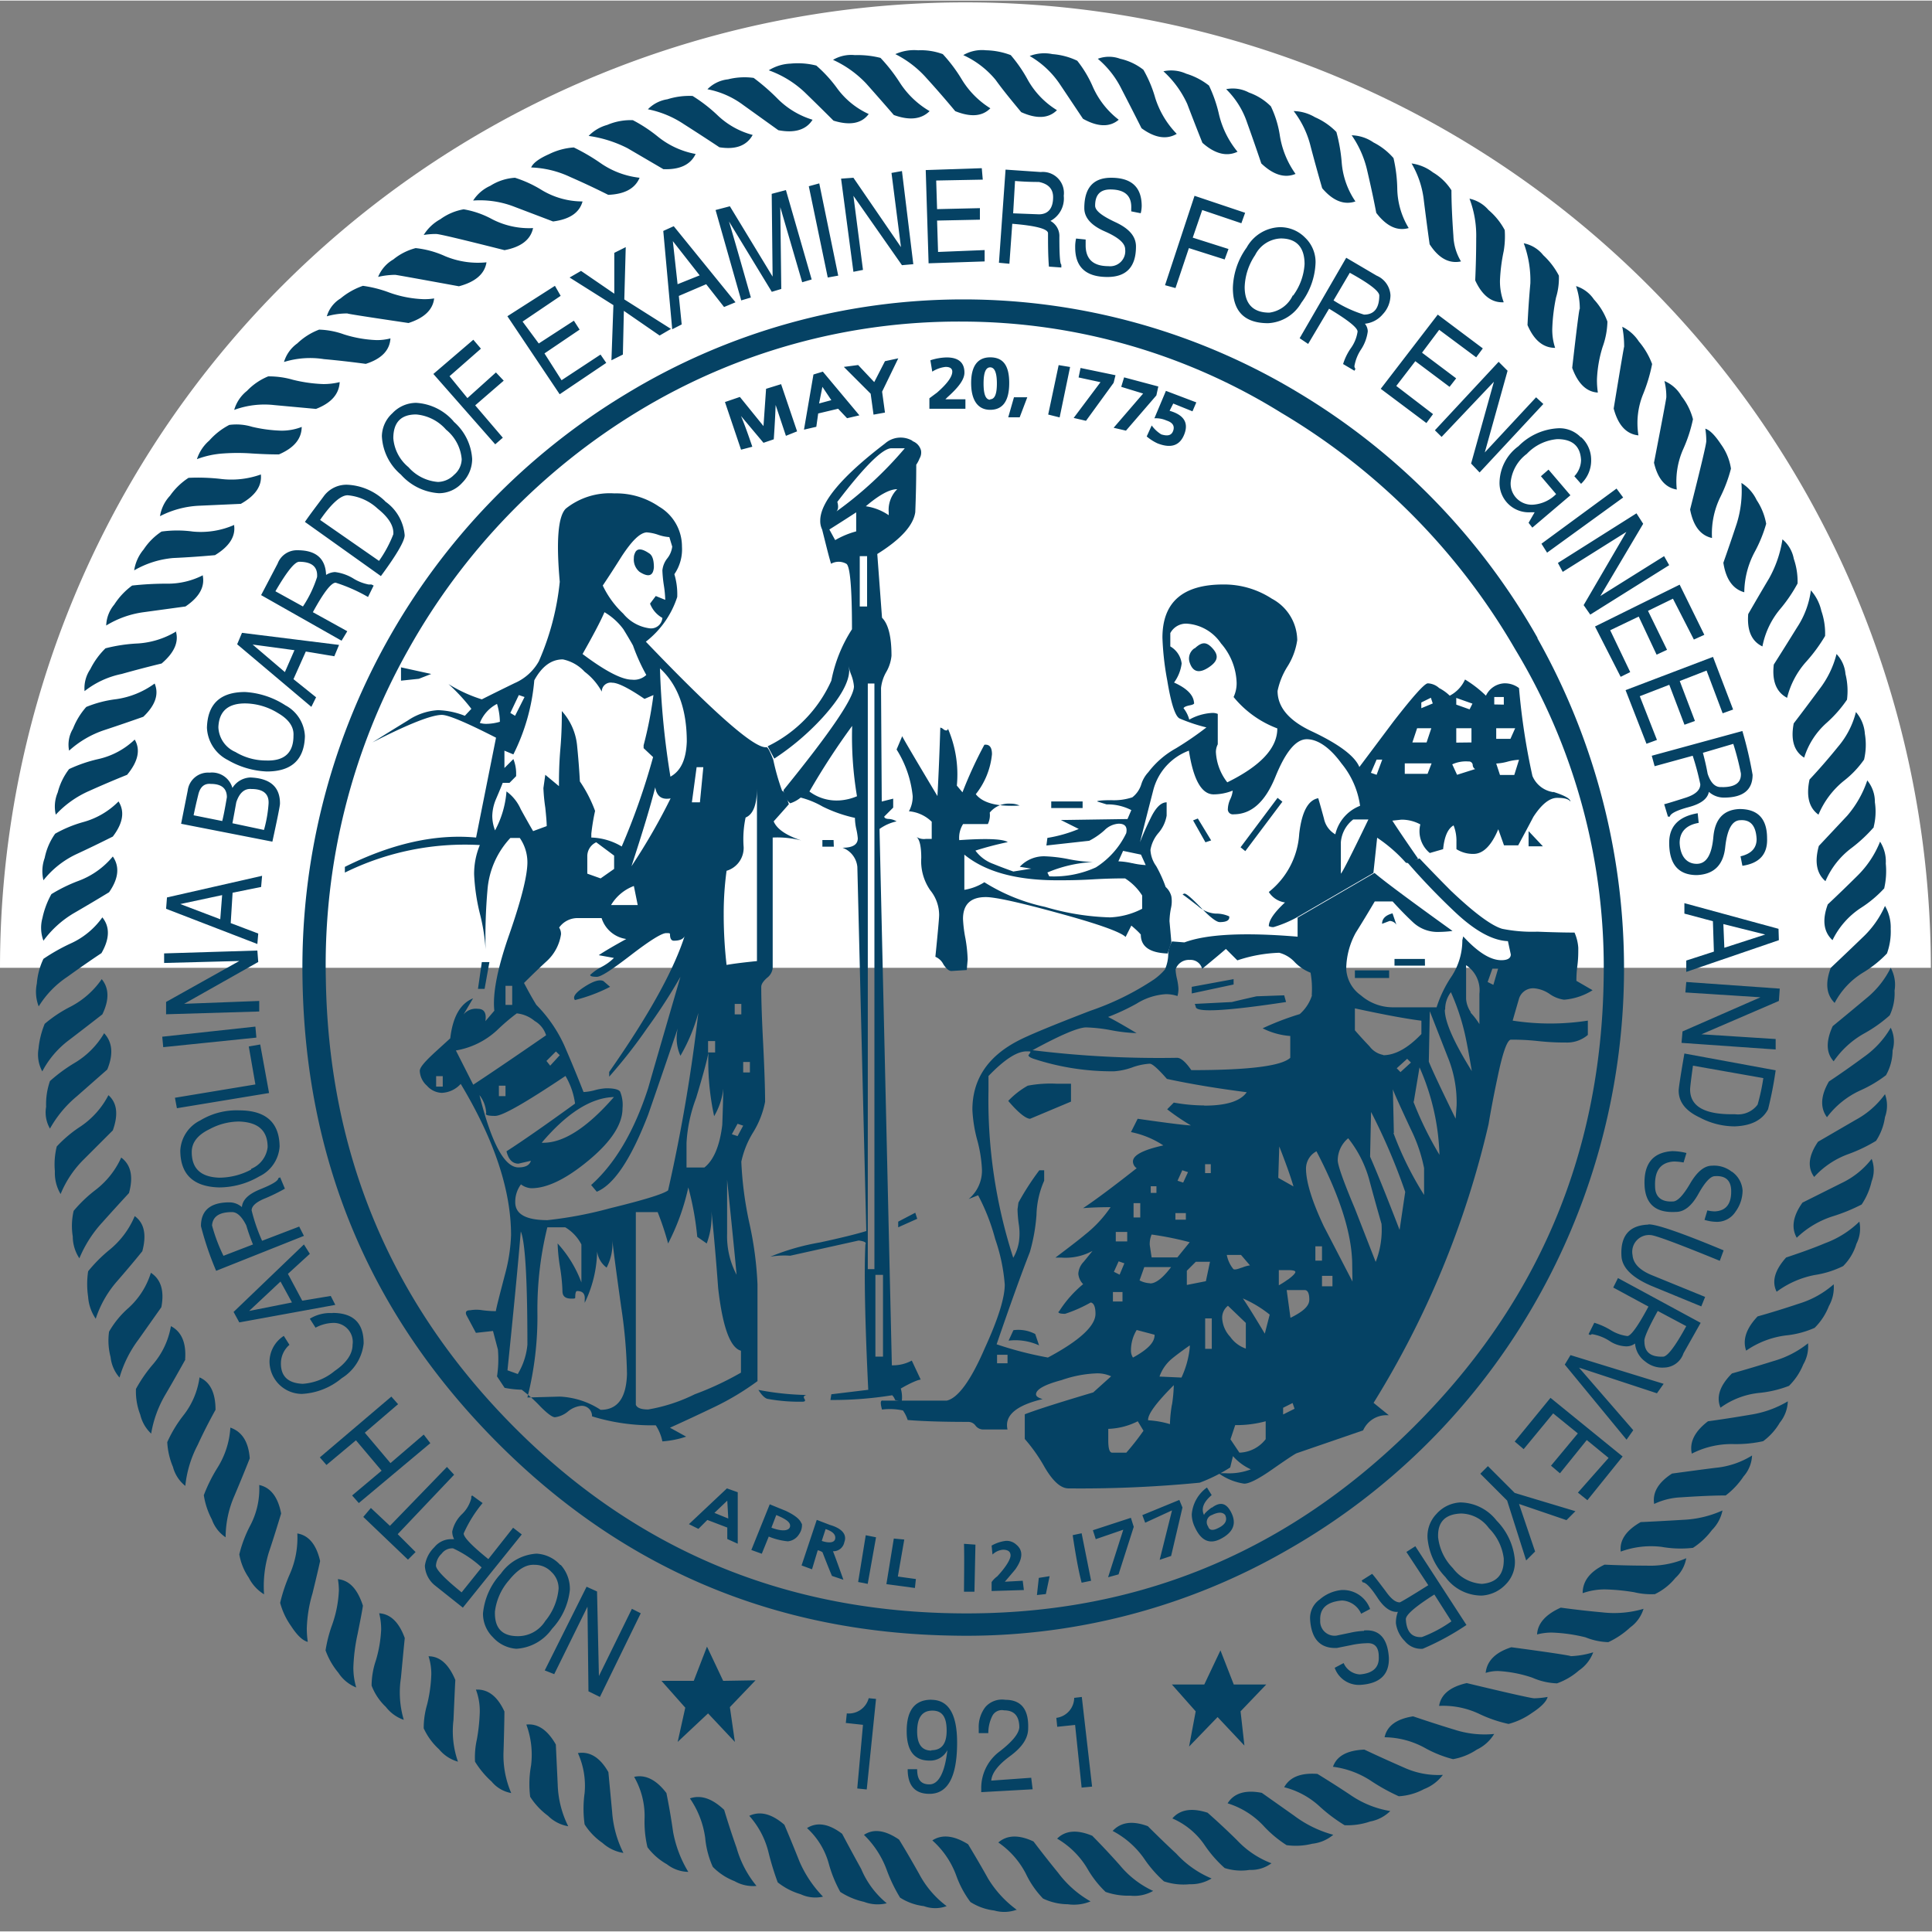 <?xml version="1.0" encoding="UTF-8"?> <svg xmlns="http://www.w3.org/2000/svg" id="Layer_1" data-name="Layer 1" width="3in" height="3in" viewBox="0 0 216.13 216"><rect x="0" y="0" width="216.13" height="216" fill="#808080" stroke="none"/><title>ncboardseal-2</title><circle cx="108.13" cy="108" r="108" fill="none"></circle><path d="M216,108.29a108,108,0,0,0-216,0Z" transform="translate(0 -0.09)" fill="#fff"></path><path d="M74.64,62.5a2.57,2.57,0,0,0-.54,1.33,14.33,14.33,0,0,0,.16,1.65,12.35,12.35,0,0,1,.16,1.65l-1.06-.43-.64.85a3.09,3.09,0,0,0,1.38,1.6,1.27,1.27,0,0,1-1.38,1.17,4.58,4.58,0,0,1-3-1.65,10.44,10.44,0,0,1-2.29-3.14c.71-1.06,1.42-2.16,2.13-3.29,1.13-1.71,2-2.59,2.77-2.66a5,5,0,0,1,1.27.26,4.69,4.69,0,0,0,1.28.27l.32,1.06A2.6,2.6,0,0,1,74.64,62.5ZM44.86,74.68v1.49l2-.21,1.38-.54ZM86.55,91.91c.7-.78,1.27-1.42,1.7-1.92-.36-1.06-.61-1.55-.75-1.48a25.31,25.31,0,0,1-1-3.51c-.36-.92-.61-1.39-.75-1.39q-1.9.33-13.5-11.8a10.39,10.39,0,0,0,3.51-5,7.74,7.74,0,0,0-.32-2.55,4.9,4.9,0,0,0,.85-3.09,5.17,5.17,0,0,0-2.56-4.47,8.47,8.47,0,0,0-5-1.48,7.89,7.89,0,0,0-5.43,1.7Q62,58.2,62.62,65.11A29.45,29.45,0,0,1,60.28,74a5.69,5.69,0,0,1-2.72,2.45c-1.31.64-2.53,1.24-3.66,1.81a16.14,16.14,0,0,1-3.73-1.71,20.53,20.53,0,0,1,2.56,2.77L52,80.1a8.81,8.81,0,0,0-3-.63,6.74,6.74,0,0,0-3.4,1.17q-1.92,1.17-3.94,2.44C45.71,81,48.29,80,49.43,80q1.07,0,6.06,2.55Q54,90,53.26,93.72,46.45,93.08,38.58,97v.64a30.34,30.34,0,0,1,15.1-3.08,8.37,8.37,0,0,0-.64,3.3,22.49,22.49,0,0,0,.64,4.36,21.49,21.49,0,0,1,.64,4,60.32,60.32,0,0,1,.21-6.6,9.6,9.6,0,0,1,2.56-5.85h1.06A4.79,4.79,0,0,1,59,96.48q0,2.23-2,8c-1.35,3.83-1.91,6.7-1.7,8.61l-1,1.17c.14-.92-.14-1.38-.85-1.38a1.79,1.79,0,0,0-1.6.64l1.07-1.81q-2.13.86-2.55,4.47l-1.81,1.65c-1.07,1-1.6,1.61-1.6,2a2.35,2.35,0,0,0,.8,1.65,2.31,2.31,0,0,0,1.65.8,3,3,0,0,0,2.13-1q5.63,9.37,5.63,16.91a19,19,0,0,1-.64,4.26c-.63,2.41-1,3.83-1.06,4.25-.21,0-.71,0-1.49-.1a4.23,4.23,0,0,0-1.38,0c-.43,0-.57.18-.43.53l1.07,2,1.91-.21L55.7,151a12.73,12.73,0,0,1-.1,3l.85,1.28a11.21,11.21,0,0,0,1.91.21,17,17,0,0,1,2.13,1.92c.78.78,1.31,1.16,1.59,1.16a2.81,2.81,0,0,0,1.44-.63,2.76,2.76,0,0,1,1.44-.64,1.14,1.14,0,0,1,1.27,1.17,22.67,22.67,0,0,0,7.13,1,5.22,5.22,0,0,1,.74,1.8,10.73,10.73,0,0,0,2.66-.53l-1.81-1c1.71-.77,3.37-1.55,5-2.33a30.25,30.25,0,0,0,4.79-2.88V143.7a39.16,39.16,0,0,0-.91-6.85,40.08,40.08,0,0,1-.9-6.87,10.31,10.31,0,0,1,1.33-3.29,10.14,10.14,0,0,0,1.33-3.41q0-2.11-.21-6.38c-.15-2.83-.22-5-.22-6.48,0-.29.22-.62.64-1a1.57,1.57,0,0,0,.64-1.11V93.72a10.92,10.92,0,0,1,3.19.32C87.93,93.47,86.9,92.76,86.55,91.91ZM53.9,107.65l-.43,3h.74l.54-3ZM70.7,76.06q-1.71,0-5.53-2.87c1.13-2,2-3.62,2.45-4.68a7.07,7.07,0,0,1,2.12,1.91c.35.57.71,1.17,1.07,1.81a21.4,21.4,0,0,0,1.49,3.3A2,2,0,0,1,70.7,76.06ZM75,86.91a90.85,90.85,0,0,1-1.17-12.12q3,2.76,3,8.19C76.76,85,76.16,86.27,75,86.91Zm3.3,2.87H77.4l.53-3.93h.75Zm6.38-3.72v21.48c-1.49.15-2.62.29-3.4.43a49.7,49.7,0,0,1-.32-5.64,35.12,35.12,0,0,1,.32-4.89,2.67,2.67,0,0,0,1.91-2.66,11.59,11.59,0,0,1,.22-3.3c.85-.35,1.27-1.45,1.27-3.29Zm-9.46,2.87a68.67,68.67,0,0,1-4.58,8c1.28-3.9,2.16-6.84,2.66-8.83.14.85.57,1.28,1.28,1.28.49,0,.74-.11.74-.32ZM72,83.4v.32l1.06,1a76.19,76.19,0,0,1-3.51,10,7,7,0,0,0-3.4-1v-.43a23.85,23.85,0,0,1,.42-2.55,15,15,0,0,0-1.7-3.3c-.07-1.34-.18-2.71-.32-4.09a6.69,6.69,0,0,0-1.7-3.78c0,.93,0,2.33-.16,4.2s-.16,3.28-.16,4.2L61,86.7l-.21,1.49A20.42,20.42,0,0,0,61,90.37c.1.95.16,1.65.16,2.07L59.64,93c-.21-.35-.68-1.17-1.38-2.44a4.9,4.9,0,0,0-1.6-2,10.94,10.94,0,0,1-1.28,4.36,4.62,4.62,0,0,1-.31-1.6,5.09,5.09,0,0,1,.42-1.91c.43-1,.67-1.6.75-1.81H57l.74-.75v-.42a4.36,4.36,0,0,0-.31-1.49l-1,1V84l1,.42a22.72,22.72,0,0,0,2.34-8.29c.85-1.56,1.91-2.34,3.19-2.34a4.57,4.57,0,0,1,2.44,1.38,6.93,6.93,0,0,1,1.92,2.23,1,1,0,0,1,1.17-1c.63,0,1.84.6,3.61,1.81l1-.43A44.48,44.48,0,0,1,72,83.4ZM57.62,80.1l-.53-.32.95-2,.64.22ZM54.43,81a2.43,2.43,0,0,1-.75-.1,4.07,4.07,0,0,1,1.92-2.13,7.12,7.12,0,0,1,.32,2A5.52,5.52,0,0,1,54.43,81ZM67.19,98.29l-1.49-.53V95.84a1.71,1.71,0,0,1,1-1.59l2,1.49v1.49Zm15,15.21v-1.17h.74v1.17ZM68.36,101.27a5,5,0,0,1,2.55-2.13l.43,2.13ZM83.14,120v-1.17h.75V120Zm-3.93-2.24v-1.27H80v1.27Zm3.3,9.36-.64-.21.64-1.17.63.21Zm-1.71-1.27c-.28,2.41-1,4-2,4.78h-2v-2.76a16.73,16.73,0,0,1,1.07-5c.77-2.55,1.24-4.26,1.38-5.11a29.05,29.05,0,0,0,.64,7.13,7.76,7.76,0,0,0,1.06-4.47C80.91,122.26,80.87,124.07,80.8,125.84Zm-6.06,7.34c-.57.42-2.73,1.08-6.49,2a44.55,44.55,0,0,1-7,1.33c-2.41,0-3.61-.67-3.61-2a3.25,3.25,0,0,1,.64-2,2.09,2.09,0,0,0,1.17.43q2.66,0,6.43-3.14T69.64,124a3.87,3.87,0,0,0-.27-1.86c-.18-.25-.69-.37-1.54-.37a5.88,5.88,0,0,0-1.28.21,5.9,5.9,0,0,1-1.27.21q-1-2.55-2.13-5.16A15.65,15.65,0,0,0,60,112.44c-.57-.92-1-1.74-1.38-2.45.85-.85,1.7-1.67,2.55-2.45a5.09,5.09,0,0,0,1.59-3,1.32,1.32,0,0,0-.21-.75,2.52,2.52,0,0,1,2-1.06H67.3a3.39,3.39,0,0,0,2.76,2.34c-1.42.78-2.44,1.38-3.08,1.81l1.7.31a5.66,5.66,0,0,1-1.38,1,5.75,5.75,0,0,0-1.28.9c0,.14.25.21.74.21s1.71-.81,3.83-2.44,3.44-2.45,3.94-2.45c.28,0,.42,0,.42.11,0,.49.14.74.43.74.78,0,1.2-.25,1.28-.74q-1.81,5.85-8.51,15.42v.53a57.16,57.16,0,0,0,4.25-5.43,63,63,0,0,0,3.72-5.74c-1.2,4.12-2.41,8.26-3.61,12.45q-2.34,7.23-6.38,10.84l.63.75q2.88-1.17,5.75-8.62,1.8-5.2,3.61-10.53a4.79,4.79,0,0,0,0,3.94,19.94,19.94,0,0,0,2-4.79A185.55,185.55,0,0,1,74.74,133.18ZM56.55,112.44v-2.13h.75v2.13Zm24.79,25.63V132c.49,4.75.85,8.29,1.06,10.63A9.24,9.24,0,0,1,81.34,138.07ZM61.55,119.24l-.42-.53,1.06-1.06.43.42Zm-.95,8.62q4.24-5,8.08-5.11Q64.1,128,60.6,127.86Zm-7.66-6.49L51,117.54a8.94,8.94,0,0,0,4.63-2.29,22.91,22.91,0,0,1,2.18-1.86,3.69,3.69,0,0,1,2,.85,2.79,2.79,0,0,1,1.28,1.6Q55.7,119.56,52.94,121.37Zm2.87,1.28v-1.17h.74v1.17Zm.85,6.17Q57,130.2,58,130.2l1.39-.32c-.15.5-.61.74-1.39.74q-2.34,0-4.36-8.08a3.54,3.54,0,0,1,.75,2c-.15.21.17.32,1,.32s3.41-1.49,7.87-4.47a8.24,8.24,0,0,1,1.07,3.09Q59.31,127.12,56.66,128.82ZM77.72,156a18.79,18.79,0,0,1-5.21,1.7c-.78,0-1.25-.17-1.38-.53V135.62h2.44a32.12,32.12,0,0,1,1.17,3.51A25.29,25.29,0,0,0,77,132.86,32.87,32.87,0,0,1,78,138.39l1.06.74a8.82,8.82,0,0,0,.53-3.61c.29,2.83.54,5.71.75,8.61q.74,6.5,2.55,7v2.45A33.86,33.86,0,0,1,77.72,156ZM48.79,121.58v-1.17h.74v1.17Zm18.4,36.16a9.11,9.11,0,0,0-4.57-1.48l-3.62.1a36.71,36.71,0,0,0,1.12-9.46,38.37,38.37,0,0,1,1.11-9.58h2a4.78,4.78,0,0,1,1.81,1.92v4.25a13.31,13.31,0,0,0-2.66-4.36,20,20,0,0,0,.27,2.66,20.14,20.14,0,0,1,.27,2.66c0,.57.31.85,1,.85.29,0,.43,0,.43-.11,0-.49.07-.74.21-.74.64,0,.92.32.85,1v.32a13.69,13.69,0,0,0,1.38-6.6v.75a2.68,2.68,0,0,0,1.07,1.91,5.75,5.75,0,0,0,.64-3.08c.07.71.39,3.22,1,7.55a55.49,55.49,0,0,1,.64,7.44C70.06,156.4,69.1,157.74,67.19,157.74Zm-9.25-4-1.17-.42q1.06-10.32,1.49-15.53c.49,1.14.74,5.35.74,12.66A7.65,7.65,0,0,1,57.94,153.7ZM72.61,61.92q-1.27-.86-1.59,0a1.19,1.19,0,0,0-.11.53A1.78,1.78,0,0,0,71.55,64c.78.5,1.28.5,1.49,0a1.78,1.78,0,0,0,.11-.53Q73.15,62.24,72.61,61.92Zm-5.1,47.86c-.43-.22-1.14,0-2.13.64s-1.35,1.13-1.06,1.48a18.08,18.08,0,0,0,3.93-1.48Z" transform="translate(0 -0.09)" fill="#054264"></path><path d="M157.65,160.14q-21.33,20.9-51,20.36Q77.51,180,57.19,159.34T36.45,109.46a71.8,71.8,0,0,1,9.25-36.8A72.6,72.6,0,0,1,71.34,46.07,69,69,0,0,1,107.71,36a67.84,67.84,0,0,1,35.63,10.21A73.68,73.68,0,0,1,169.5,72.66a68.73,68.73,0,0,1,9.9,36.8Q179,139.24,157.65,160.14ZM172,71.38a75.09,75.09,0,0,0-26.59-27.33,72.57,72.57,0,0,0-75.3,0,74.9,74.9,0,0,0-36.27,65.41q.43,30.31,21.54,51.69T106.65,183a71.85,71.85,0,0,0,37.54-9.68,74.11,74.11,0,0,0,27-26.64,75.24,75.24,0,0,0,.8-75.25ZM93.25,94H92v.74h1.28Zm8.82-44.67a2.64,2.64,0,0,0-3.08.32c-4.82,3.68-7.23,6.56-7.23,8.61a2.15,2.15,0,0,0,.21,1c.43,1.7.74,3,1,3.83a1.75,1.75,0,0,1,1.7,0c.42.21.64,2.66.64,7.33A16.28,16.28,0,0,0,93,76.17a14.94,14.94,0,0,1-7.12,7.34l.74,1.38A28.51,28.51,0,0,0,92,80.32c2-2.2,3-4,3-5.32l-.11-.85a4.66,4.66,0,0,0,.32,1.33,4.59,4.59,0,0,1,.32,1.33q0,1.91-7.87,11.59a2.1,2.1,0,0,0,.74,1.49,3.67,3.67,0,0,0,1.17-.64,9.75,9.75,0,0,1,2.45,1,15.63,15.63,0,0,0,3.62,1.27,6,6,0,0,0,.16,1.28,7.35,7.35,0,0,1,.16,1c0,.71-.57,1.06-1.71,1.06A2.54,2.54,0,0,1,95.91,97l1,40.74q-1.69.52-5.21,1.28a26,26,0,0,0-5.53,1.59,9.23,9.23,0,0,1,2.23-.11l7.66-1.7c.64.08.89.22.75.43q-.23,4.89.32,16.27L93,156l-.1.64a41.69,41.69,0,0,0,6.91-.53,1.35,1.35,0,0,1,.32.53l.74.21a3.44,3.44,0,0,0-.1-1.49c1.2-.7,2-1,2.23-1l-1-2.13a4.43,4.43,0,0,1-2.23.53l-1.38-60a5.15,5.15,0,0,1,1.91-.85,1.94,1.94,0,0,0-.85-.27c-.35,0-.53-.12-.53-.27l1-1v-1l-1.28.32L98.56,77a4.51,4.51,0,0,1,.59-1.81,4.46,4.46,0,0,0,.58-1.81c0-2.12-.35-3.54-1.06-4.25L98.14,62q3.93-2.45,4.25-4.68c.07-1.77.11-3.54.11-5.31a3.29,3.29,0,0,0,.37-.7,1.29,1.29,0,0,0,.16-.9A1.52,1.52,0,0,0,102.07,49.37Zm.32,86.36-1.91,1v.63l2.13-.95ZM84.84,155.51q.54.86,1,1a19.65,19.65,0,0,0,3.94.32c.28,0,.35-.11.21-.32s-.07-.35.21-.43A31.41,31.41,0,0,1,84.84,155.51Zm8.73-98.27c.21-.22.24-.57.1-1.07q4.58-6,6.06-6h1.49A42.68,42.68,0,0,1,93.57,57.24Zm5.85.1v.32a6.05,6.05,0,0,0-2.56-1c1.49-1.27,2.66-1.91,3.51-1.91A3.27,3.27,0,0,0,99.42,57.34Zm-6,3.09-.64-1.17c1.35-.85,2.34-1.49,3-1.92v2.13A9.67,9.67,0,0,0,93.46,60.43Zm2.76,7.44V62.24H97v5.63Zm-2.34,21.7a5.06,5.06,0,0,1-3.29-1,79.61,79.61,0,0,1,4.78-7.34,40.07,40.07,0,0,0,.54,7.87A6,6,0,0,1,93.88,89.57ZM97.08,142V76.49h.74V142Zm.85,9.79v-9.15h.85v9.15Z" transform="translate(0 -0.09)" fill="#054264"></path><path d="M167.16,78.83V78h1.07v.85ZM171,93v1.7h1.6Zm2.77-4.36a3,3,0,0,1-2.34-1.81A75.25,75.25,0,0,1,169.93,77a2.6,2.6,0,0,0-1.7-.53,2.4,2.4,0,0,0-2,1.38,12.89,12.89,0,0,0-2.34-1.81,3.79,3.79,0,0,1-1.71,1.81A5,5,0,0,0,161,77a2,2,0,0,0-1.27-.53c-.36,0-1.63,1.42-3.83,4.25l-3.83,5.11c-.5-1.21-2.23-2.52-5.21-3.94-2.63-1.2-3.94-2.73-3.94-4.57A8.21,8.21,0,0,1,144,74.63a7.57,7.57,0,0,0,1.12-3A5.32,5.32,0,0,0,142.28,67a9.77,9.77,0,0,0-5.43-1.59q-6.81,0-6.81,5.95a31.52,31.52,0,0,0,.54,4.79c.42,2.55.88,4,1.38,4.25a19,19,0,0,0,3,1,36.11,36.11,0,0,1-3.41,2.34,9.87,9.87,0,0,0-3.08,2.66,3.5,3.5,0,0,0-.8,1.38,2.93,2.93,0,0,1-1,1.44,6.51,6.51,0,0,1-2.34.32c-1.24,0-1.75.09-1.54.16l1,.31a5.81,5.81,0,0,1,2.77.64l-.43,1-7.45.11,2,1a15.54,15.54,0,0,1-3.51,1l-.11.85,4.79-.53a8,8,0,0,0,1.7-1.17,2.45,2.45,0,0,1,1.59-.74c.71,0,1,.35.85,1.06a9.26,9.26,0,0,1-3.4,3.83,11.35,11.35,0,0,1-5.21,1l-.21-.43a15,15,0,0,1,5.1-1.17,16.59,16.59,0,0,1-2.71-.32,16.51,16.51,0,0,0-2.61-.32,3.69,3.69,0,0,0-2.87,1.17l1.28.21-2,.32c-.78-.28-1.53-.56-2.24-.85a4.27,4.27,0,0,1-2-1.49,36.79,36.79,0,0,1,3.62-.95q-.85-.54-5.43-.22a2.86,2.86,0,0,1,.43-1.8h2.77a2.25,2.25,0,0,0,.21-1.28,2.76,2.76,0,0,1,2.34-1,2.33,2.33,0,0,1,1,.21c-2.49.15-4.12-.28-4.9-1.27a8.49,8.49,0,0,0,1.81-4.47c0-.78-.28-1.13-.85-1.06a47.09,47.09,0,0,0-2.45,5.32l-.63-.75a12.93,12.93,0,0,0-1-6.38.19.19,0,0,1-.21.21.58.58,0,0,1-.32-.16.76.76,0,0,0-.32-.16c-.08,2.56-.18,5.11-.32,7.66-2.63-4.39-3.94-6.63-3.94-6.7l-.63,1.49a12,12,0,0,1,1.8,5.21,3.37,3.37,0,0,1-.42,1.7,4.16,4.16,0,0,1,2.55,1.17v1.92h-.64a1.55,1.55,0,0,1-1.06-.22c.35.29.53,1.07.53,2.34a5.71,5.71,0,0,0,1,3.62,4.4,4.4,0,0,1,1,2.77q0,.52-.42,4.68a1.78,1.78,0,0,1,.9.85c.32.49.62.74.9.74l1.71-.11.1-1.17A15.9,15.9,0,0,0,108,105a14.53,14.53,0,0,1-.27-2.18c0-1.62.85-2.44,2.55-2.44q1.6,0,8.19,1.81c4.4,1.2,6.88,2.09,7.45,2.65l.64-1.27c.42.35.77.67,1.06,1,0,1.35,1,2.05,3,2.12l.42-1.27-.21-2.34a8.42,8.42,0,0,1,.16-1.44,3.43,3.43,0,0,0,.05-1.33,2.09,2.09,0,0,0-.64-1.06,14.65,14.65,0,0,0-1.06-2.34,3.35,3.35,0,0,1-.64-1.81,3.9,3.9,0,0,1,.91-1.91,4,4,0,0,0,.9-1.92V89.78c-.64,0-1.24.61-1.81,1.81-.42.85-.82,1.74-1.17,2.66.5-2,1-3.94,1.49-5.85A6.42,6.42,0,0,1,133,84q.75,4.89,2.77,4.89a5.81,5.81,0,0,0,2.13-.42,2.73,2.73,0,0,1-.27.95,2.88,2.88,0,0,0-.27,1.07.56.56,0,0,0,.64.63c2,0,3.54-1.39,4.68-4.2s2.3-4.2,3.51-4.2,2.57.91,3.88,2.71a9.5,9.5,0,0,1,2.08,4.74,4.52,4.52,0,0,0-2.77,3.19,2.63,2.63,0,0,1-1.27-1.76c-.22-.81-.43-1.57-.64-2.28q-1.71.31-2.13,4a9,9,0,0,1-3.4,6.49,2.56,2.56,0,0,0,1.81,1.17c-1.21,1.13-1.81,2-1.81,2.65a1.07,1.07,0,0,0,.53.11,13.1,13.1,0,0,0,2.55-1.06l8.62-5,.42-3.94a16.7,16.7,0,0,1,3.19,2.77c.14.14.6,0,1.39-.43q-1.92-2.76-2.88-4.25l1-.11a4.37,4.37,0,0,1,2.13.53,3.15,3.15,0,0,0,1.06,3.2l1.49-.43c.14-1.42.53-2.3,1.17-2.66a4.65,4.65,0,0,1,.32,1.81v.85a3.46,3.46,0,0,0,1.91.53c1.07,0,2-.92,2.77-2.76l.64,1.8h1.59c.57-1.06,1.14-2.12,1.7-3.19.92-1.41,1.81-2.12,2.66-2.12s1.28.14,1.49.42C175.67,89.36,175,89,173.76,88.61Zm-30.85.64-4.14,5.53.53.43,4.15-5.53ZM134,91.59l-.53.21,1.38,2.45.64-.21Zm2,10.64a3.25,3.25,0,0,1-2-.86c-1-.77-1.56-1.2-1.7-1.27a.31.31,0,0,1,.21-.11c.21,0,.83.53,1.86,1.6s1.72,1.59,2.08,1.59c.77,0,1.13-.21,1.06-.64A3.47,3.47,0,0,0,136,102.23ZM121.11,89.68H117.6v.74h3.51Zm47.86-7h-1.59V81.49h2.12Zm-4.57-3.3-1.49-.53v-.75l1.81.64Zm5,7.34h-1.6l-.42-1.28a5.9,5.9,0,0,0,1.27-.21,5.88,5.88,0,0,1,1.28-.21Zm-6.49-3.62V81.49h1.7v1.59ZM159,79.25v-.64l1.07-.53.21.64ZM163,86.7l-.54-1.17a3.67,3.67,0,0,1,1.81-.32.43.43,0,0,1,.48.37.55.55,0,0,0,.27.48Zm-3.41-3.62H158l.53-1.59h1.59Zm.11,3.51h-2.55V85.42h3ZM154,86.7l-.64-.22L154,85h.63Zm-16.7.85a6,6,0,0,1-1.28-3.4,1.94,1.94,0,0,1,.21-.86v-3.4a1.45,1.45,0,0,0-.63-.11,5.88,5.88,0,0,0-2.56.75,3.5,3.5,0,0,0-.64-1.28c.07-.14.3-.24.7-.32s.54-.17.47-.32c-.07-.85-.81-1.59-2.23-2.23a4.59,4.59,0,0,0,.85-2.13,2.57,2.57,0,0,0-1.27-1.91V70.85a2,2,0,0,1,1.8-1.06A5,5,0,0,1,136.59,72a7,7,0,0,1,1.75,4.41A3.62,3.62,0,0,1,138,78a11.57,11.57,0,0,0,4.89,3.51Q142.91,84.79,137.28,87.55ZM150,97.76V94.25a3.57,3.57,0,0,1,1.38-2.55h1.7Q150.26,97.55,150,97.76Zm-23.35-1.17a8.13,8.13,0,0,0-1.54-.21l.53-1.17,2,.42.53,1.17A8.31,8.31,0,0,1,126.69,96.59Zm-2.49,6.06a28.11,28.11,0,0,1-7.24-1.17,21,21,0,0,1-6.8-2.76,6,6,0,0,1-2.24.85V95.63q3.51,2.88,10.43,2.87c.92,0,2.21,0,3.88-.1s2.89-.11,3.67-.11a6.14,6.14,0,0,1,1.91,1.91v1.49A8.59,8.59,0,0,1,124.2,102.65Zm9.46-30.1a1.38,1.38,0,0,0-.53,1.6c.35,1.06,1.06,1.24,2.13.53s1.13-1.35.42-2.13S134.44,71.84,133.66,72.55Z" transform="translate(0 -0.09)" fill="#054264"></path><path d="M167.06,110.2l-.64-.32.53-1.49h.64Zm-11.28-8q-1.17.31-1.17,1.17l.85-.32a.93.93,0,0,1,.75.42Zm3.62,5.1H156v.75h3.41Zm-4,1.28h-3.83v.85h3.83Zm20.95,1.17c0-.29,0-.85.11-1.7s.1-1.53.1-2a5.08,5.08,0,0,0-.42-1.7c-.29,0-1.67,0-4.15-.1a17,17,0,0,1-3.94-.32c-1.2-.35-3.12-1.77-5.74-4.26q-1.59-1.59-3.51-3.61l-1.38.42a77.14,77.14,0,0,0,5.42,5.64q3.3,3.09,5.85,3.19l.32,1.49c0,.42-.36.64-1.06.64q-1.82,0-4.26-2.66l-.1.42a7.4,7.4,0,0,1-1.17,4,13.54,13.54,0,0,0-1.71,3.51h-5a5.47,5.47,0,0,1-3.46-1.33,3.86,3.86,0,0,1-1.65-3,8.62,8.62,0,0,1,1.06-4q1.06-1.69,2.13-3.51h2c.71.78,1.45,1.55,2.24,2.29a4,4,0,0,0,2.87,1.12,13.16,13.16,0,0,0,1.59-.11q-7.23-5.2-8.72-6.49l-8.61,5v2.13q-8.94-.75-12.66.64l-1.38-.11a3.18,3.18,0,0,0-.43,1.28,4.44,4.44,0,0,1-.37,1.86,6.9,6.9,0,0,1-1.22,1.11,30.66,30.66,0,0,1-7.13,3.51c-4.25,1.64-7,2.77-8.19,3.41q-5,2.65-5,7.66a15.65,15.65,0,0,0,.53,3.35,15.09,15.09,0,0,1,.54,3.35,4.13,4.13,0,0,1-1.49,3.29l1.06-.42a23,23,0,0,1,1.91,4.89,20.19,20.19,0,0,1,1.07,5.1q0,2.24-2.24,7.13c-1.56,3.62-3,5.57-4.25,5.85H98.78c-.29-.07-.32.25-.11,1a7,7,0,0,1,2.34.1,3.85,3.85,0,0,1,.53,1.07q2.55.21,6.81.21a1,1,0,0,1,.79.43,1.08,1.08,0,0,0,.8.42h2.77q-.54-2.34,3.93-3.4c-.5-.14-.74-.32-.74-.53,0-.57,1-1.1,2.87-1.6a13.27,13.27,0,0,1,3.72-.74,3.67,3.67,0,0,1,1.81.32l-2,1.8c-3.83,1.14-6.38,1.95-7.66,2.45V161a18.52,18.52,0,0,1,2.24,3.19c.92,1.56,1.8,2.34,2.65,2.34a138.1,138.1,0,0,0,14.68-.64,18.3,18.3,0,0,0,3.41-1.7l.31-1.27a6,6,0,0,0,2,1.48,6.84,6.84,0,0,1-2.87.43h-.74a6.45,6.45,0,0,0,2.87,1.17c.57,0,1.61-.53,3.14-1.6s2.42-1.66,2.71-1.8l7.45-2.56a2.86,2.86,0,0,1,2.55-1.7h.32l-1.7-1.38a103.16,103.16,0,0,0,12.86-31.16q.43-2.55,1-5.21c.57-2.77,1.07-4.19,1.49-4.26.57,0,1.6,0,3.08.16s2.52.16,3.09.16a3.55,3.55,0,0,0,2.45-.85v-1.6a27.52,27.52,0,0,1-8.41,0c.22-.77.45-1.57.69-2.39a1.65,1.65,0,0,1,1.76-1.22,3.61,3.61,0,0,1,1.7.64,3.64,3.64,0,0,0,1.6.63,7,7,0,0,0,3.19-1.06Zm-11.81,3.51a3,3,0,0,1-.53-1.49V108a3.36,3.36,0,0,1,1.49,3.19v3.4A8.21,8.21,0,0,0,164.5,113.29Zm-2.87-.32a3.1,3.1,0,0,1,.64-1.92,25.08,25.08,0,0,1,1.49,4.36c.21.85.49,2.34.85,4.47Q161.63,115,161.63,113Zm1.17,12.23q-2.45-5-3-6.38l.11-5.64q1,2.55,2,5.11a13.41,13.41,0,0,1,1,5.42Zm-8.08-7.13a2.44,2.44,0,0,1-1.54-.95c-.61-.64-1.16-1.24-1.65-1.81v-2.45q4.89,1.06,7.44,1.38v1.49C157.48,117.3,156.06,118.07,154.72,118.07Zm1.91,1.92-.42-.43,1.17-1.06.42.42Zm1.49,3.29.64-3.82a25.91,25.91,0,0,1,2.23,9.78A39,39,0,0,1,158.12,123.28Zm-2.23,3.51-.11-4.89c.07.29.75,1.78,2,4.47a17.46,17.46,0,0,1,1.49,4.36v3A36.82,36.82,0,0,1,155.89,126.79Zm.64,10.85q-2.13-5.52-3.3-8.19l.11-5a67.38,67.38,0,0,1,3.82,8.94Zm-9.79-26.27a4.66,4.66,0,0,1-1.38,2.13,31.17,31.17,0,0,0-4.15,1.59,8.12,8.12,0,0,0,3.09.86v2.44c-1,.93-4.68,1.38-11.07,1.38-.63-.92-1.17-1.38-1.59-1.38a115.56,115.56,0,0,1-16.17-.85q4.68-2.55,6-2.55a17.45,17.45,0,0,1,2.82.32,18.56,18.56,0,0,0,2.82.32c-1.42-.85-2.49-1.46-3.19-1.81a24.26,24.26,0,0,0,3.19-1.49,7,7,0,0,1,3.29-1.06,4.08,4.08,0,0,1,1.28.21,2.78,2.78,0,0,0,.11-.85,6.67,6.67,0,0,0-.16-1.07,5.49,5.49,0,0,1-.16-1.06,1.56,1.56,0,0,1,1.59-1.06,1.32,1.32,0,0,1,1.38,1c1.21-1,2.09-1.73,2.66-2.23l1.28,1.28a16.28,16.28,0,0,1,4.68-.85,3.57,3.57,0,0,1,1.75,1.06,5,5,0,0,0,1.76,1.17A10.13,10.13,0,0,1,146.74,111.37Zm7.13,29.89-2.34-6q-1.92-4.56-1.92-5.42a3.24,3.24,0,0,1,1.17-2.45,13,13,0,0,1,2.34,4.58q.65,2.44,1.39,5A9.89,9.89,0,0,1,153.87,141.26ZM143,131.79l.11-3.51c.7,1.78,1.24,3.27,1.59,4.47Zm8.3,11.6c-1.07-2.06-2.13-4.12-3.2-6.17-1.34-2.84-2-5-2-6.49a2.2,2.2,0,0,1,1.17-1.91q4,7.65,4,12.76Zm-4.15-2.34v-1.6h.74v1.6Zm.74,2.87v-1.17h1.17v1.17Zm-13.08-12.66v-1h.64v1Zm9.25,11.91a9.22,9.22,0,0,1-1,.64v-1.7h1c.57,0,.85.07.85.21S144.65,142.75,144.08,143.17Zm-11.7-10.85-.63-.21.53-1.17.64.21Zm12,15.11-.42-3.09h2c.35,0,.53.36.53,1.07S145.82,146.72,144.4,147.43Zm-5.48-5.59c-.46.18-.76.24-.9.16a3.54,3.54,0,0,1-.74-1.59h1.59l1,1.17A3.66,3.66,0,0,0,138.92,141.84Zm-7.39-5.37v-.74h1.17v.74Zm-2.76-3v-.74h.64v.74Zm12.76,15.75q-1.59-2.67-2.45-3.94a13.05,13.05,0,0,1,3,1.81Zm-14.68-13v-1.6h.75v1.6Zm8.09,7.13-2.13.42v-1.59l1-1h1.59Zm-3.19-2.66h-2.88l-.21-1.39a2.72,2.72,0,0,1,.21-1.17,35.72,35.72,0,0,1,4.26.86Zm3-17a19.85,19.85,0,0,1-3.4-.32l-.74.75a25.13,25.13,0,0,0,2.65,1.8c-.49,0-2.48-.24-5.95-.74l-.75,1.49a10.2,10.2,0,0,1,3.62,1.49c-2.27.5-3.4,1.1-3.4,1.8a.92.92,0,0,0,.42.75c-2.62,2.06-4.61,3.55-6,4.47.85-.07,1.87-.11,3.08-.11a13.7,13.7,0,0,1-2.87,3.08c-.5.43-1.6,1.28-3.3,2.56h.64a6.31,6.31,0,0,0,3.51-.75c-.29.36-.62.77-1,1.23a2.1,2.1,0,0,0-.59,1.33,1.87,1.87,0,0,0,.54,1.16,12.93,12.93,0,0,0-2.66,3l-.11.11q0,.21.75.21a15.74,15.74,0,0,0,2.87-1.27c.35.07.53.49.53,1.27,0,1.35-1.78,3-5.32,4.89a40.4,40.4,0,0,1-5.74-1.48q2.34-6.81,3.72-10.32a20.19,20.19,0,0,0,.74-4.15,10.07,10.07,0,0,1,.86-3.83v-1.17h-.54a29.75,29.75,0,0,0-2.34,3.62l-.1.74a13.68,13.68,0,0,0,.16,1.81,6.7,6.7,0,0,1,0,1.81,5.13,5.13,0,0,1-.64,1.81A57.33,57.33,0,0,1,110.58,122v-1.6q2.65-2.76,4.25-2.76c.36,0,.5,0,.43.1a1.1,1.1,0,0,1-.21.32c0,.15.21.29.64.43a28.09,28.09,0,0,0,8.93,1.38,7.44,7.44,0,0,0,2-.42,7,7,0,0,1,2-.43c.29,0,.93.57,1.92,1.7q3.93.85,8.93,1.49C138.77,123.21,137.2,123.71,134.72,123.71Zm2.93,25.9a3.31,3.31,0,0,1-.91-2,1.68,1.68,0,0,1,.64-1.49l2,1.92v2.87A3.53,3.53,0,0,1,137.65,149.61Zm-12.82-10.69v-1.06h1.28v1.06Zm3.83,4.68a2.72,2.72,0,0,1-1.17-.32l.53-1.49h3C130.08,143,129.3,143.6,128.66,143.6Zm14.89,14.68v-.75l1.06-.53.22.64Zm-8.72-7.34v-3.41h.74v3.41Zm-9.57-8.3-.64-.32.53-1.17.64.22Zm-.75,3v-1.06h1.07v1.06Zm7.66,8.51-2.45-.11a4.58,4.58,0,0,1,1.39-2c.42-.35,1.09-.85,2-1.49v.21A10.38,10.38,0,0,1,132.17,154.13Zm6.49,8.4-1-1.49.53-1.59a12.44,12.44,0,0,0,3.41-.43v2A3.84,3.84,0,0,1,138.66,162.53Zm-11.91-10.64a1.43,1.43,0,0,1-.22-.85,4.35,4.35,0,0,1,.64-2.23l2,.53C129.19,150.19,128.38,151,126.75,151.89Zm4.36,5.27a15.14,15.14,0,0,0-.22,2.18,10.57,10.57,0,0,0-2.44-.43c-.07-.63.88-1.94,2.87-3.93A16.37,16.37,0,0,1,131.11,157.16ZM126,162.53h-1.59c-.29,0-.43-.46-.43-1.38v-1.28a7.83,7.83,0,0,0,3.3-.85l.64,1.06A28.66,28.66,0,0,1,126,162.53Zm-14.46-10v-.95h1.17v.95Zm32.12-41.16-3.09.11c-1.56.35-2.48.57-2.76.64l-4.15.21.11.32q0,1,10.1-.53ZM138,109.56l-4.68.86v.74l4.68-1Zm-18.19,11.7h-1.59a13.67,13.67,0,0,0-3.25.22,9.33,9.33,0,0,0-2.18,1.7c1.14,1.35,2,2,2.45,2l4.57-1.92Zm-4,28a4.06,4.06,0,0,0-2.44-.43l-.54,1.17a6.4,6.4,0,0,1,3.41.53Z" transform="translate(0 -0.09)" fill="#054264"></path><path d="M110.79,12.14c-.92.93-2.23,1-3.93.32-1-1.2-2.06-2.43-3.19-3.67a11.62,11.62,0,0,0-3.51-2.71,5.12,5.12,0,0,1,2.55-.43,7.07,7.07,0,0,1,2.76.43,17.36,17.36,0,0,1,2.08,2.76A9.77,9.77,0,0,0,110.79,12.14Zm-6.8.32c-.93.92-2.27,1.06-4,.43q-1.48-1.71-3.08-3.51a11.88,11.88,0,0,0-3.72-2.66,4,4,0,0,1,2.44-.53,10.47,10.47,0,0,1,2.87.31,18.49,18.49,0,0,1,2.13,2.72A9.89,9.89,0,0,0,104,12.46Zm-6.81.32c-.78,1.06-2.1,1.31-3.94.74Q91.65,11.93,90,10.33A11.48,11.48,0,0,0,86,7.89a5,5,0,0,1,2.45-.75,8.39,8.39,0,0,1,2.87.22,15,15,0,0,1,2.29,2.49A9,9,0,0,0,97.18,12.78Zm-6.28.64c-.71,1.13-2,1.52-3.83,1.17l-3.93-2.82a9.7,9.7,0,0,0-4-1.76A3.79,3.79,0,0,1,81.44,8.9a7.54,7.54,0,0,1,2.87-.16A23.36,23.36,0,0,1,86.92,11,9.34,9.34,0,0,0,90.9,13.42Zm-6.7,1.7q-1,1.81-3.72,1.38c-1.28-.85-2.62-1.72-4-2.6a11.14,11.14,0,0,0-4-1.65,3.87,3.87,0,0,1,2.18-1.12,8.14,8.14,0,0,1,2.82-.37,17.39,17.39,0,0,1,2.76,2.13A9,9,0,0,0,84.2,15.12Zm-6.38,2.13c-.57,1.2-1.77,1.77-3.61,1.7l-4-2.34a13.81,13.81,0,0,0-4.36-1.38A4.56,4.56,0,0,1,67.93,14a6.63,6.63,0,0,1,2.87-.53,16.61,16.61,0,0,1,2.82,1.86A9.4,9.4,0,0,0,77.82,17.25Zm-6.27,2.66c-.5,1.2-1.67,1.84-3.51,1.91q-2.13-1.07-4.26-2a11.09,11.09,0,0,0-4.36-1.06c.21-.5.89-1,2-1.49a7.34,7.34,0,0,1,2.77-.75,22.18,22.18,0,0,1,2.92,1.7A9.48,9.48,0,0,0,71.55,19.91Zm-6.38,2.65c-.36,1.28-1.46,2-3.3,2.24L57.4,23.1a10.61,10.61,0,0,0-4.47-.64,4.43,4.43,0,0,1,1.92-1.65,5.82,5.82,0,0,1,2.76-.9,13.2,13.2,0,0,1,3,1.38A8.84,8.84,0,0,0,65.17,22.56Zm-5.54,3c-.28,1.28-1.34,2.1-3.19,2.45-4.75-1.2-7.3-1.81-7.65-1.81a8.61,8.61,0,0,0-1.39.11,5,5,0,0,1,1.86-1.76,6.24,6.24,0,0,1,2.61-1.11,10.19,10.19,0,0,1,3.19,1.11A9,9,0,0,0,59.63,25.54Zm-5.21,3.83c-.21,1.28-1.24,2.17-3.08,2.66q-7-1.28-7.13-1.28A8.89,8.89,0,0,0,42.3,31,4,4,0,0,1,44,29.05a6.53,6.53,0,0,1,2.5-1.27,10.61,10.61,0,0,1,3.29.9A9.51,9.51,0,0,0,54.42,29.37Zm-5.85,4c-.14,1.28-1.1,2.2-2.87,2.77q-7.23-1.07-6.8-1.07a8.17,8.17,0,0,0-2.34.32,3.49,3.49,0,0,1,1.54-2A7.91,7.91,0,0,1,40.6,32a13.53,13.53,0,0,1,2.92.74,12.62,12.62,0,0,0,3.78.75A6.81,6.81,0,0,0,48.57,33.41Zm-4.89,4.47c-.07,1.35-1,2.31-2.76,2.87-1.56-.21-3.12-.39-4.68-.53a9.91,9.91,0,0,0-4.47.32,3.94,3.94,0,0,1,1.49-2.08,7.22,7.22,0,0,1,2.44-1.54,8.91,8.91,0,0,1,2.77.53,13.66,13.66,0,0,0,3.62.64A5.87,5.87,0,0,0,43.68,37.88ZM38,42.77c-.07,1.35-.95,2.34-2.65,3l-4.68-.43a9.81,9.81,0,0,0-4.47.54,4.18,4.18,0,0,1,1.43-2.13A6.88,6.88,0,0,1,30,42.13a9.61,9.61,0,0,1,2.77.38,16.32,16.32,0,0,0,3.4.48A7.43,7.43,0,0,0,38,42.77Zm-4.25,5q0,2-2.55,3.09c-.35,0-1.39,0-3.09-.11a22.29,22.29,0,0,0-3.08,0,10.27,10.27,0,0,0-3,.64,4.63,4.63,0,0,1,1.38-2.08,7.75,7.75,0,0,1,2.24-1.75,6,6,0,0,1,2.55.21,16.07,16.07,0,0,0,3.19.43A6.13,6.13,0,0,0,33.79,47.77Zm-4.57,5.32c.14,1.28-.6,2.38-2.24,3.3l-4.68.21a10.57,10.57,0,0,0-4.36,1.17,4.32,4.32,0,0,1,1.12-2.29,7.53,7.53,0,0,1,2.07-2,22.75,22.75,0,0,1,3.51.11A9.78,9.78,0,0,0,29.22,53.09Zm-3,5.64c.21,1.27-.5,2.41-2.13,3.4-1.56.14-3.12.25-4.68.32a10.52,10.52,0,0,0-4.36,1.38,4.72,4.72,0,0,1,1.06-2.34,7,7,0,0,1,2-2,12.93,12.93,0,0,1,3.51,0A9.28,9.28,0,0,0,26.24,58.73Zm-3.51,5.63c.28,1.28-.35,2.45-1.92,3.51l-4.68.64A10.75,10.75,0,0,0,11.88,70a3.84,3.84,0,0,1,.9-2.34,8,8,0,0,1,2-2.13,35,35,0,0,1,4-.21A8.61,8.61,0,0,0,22.73,64.36Zm-3,6.28c.36,1.2-.18,2.41-1.59,3.61q-2.23.54-4.47,1.17a9.89,9.89,0,0,0-4.15,1.92,3.78,3.78,0,0,1,.64-2.45,8.62,8.62,0,0,1,1.7-2.34,17.93,17.93,0,0,1,3.4-.53A9.43,9.43,0,0,0,19.75,70.64ZM17.3,76.49q.75,1.8-1.27,3.72c-1.42.5-2.87,1-4.36,1.49A11.08,11.08,0,0,0,7.73,84a3.44,3.44,0,0,1,.43-2.45,8.07,8.07,0,0,1,1.49-2.44A12.86,12.86,0,0,1,13,78.24,9.57,9.57,0,0,0,17.3,76.49Zm-2.23,6.27q1,1.71-.85,3.94c-1.42.57-2.83,1.17-4.25,1.81a11.24,11.24,0,0,0-3.73,2.65,4,4,0,0,1,.22-2.49,7.19,7.19,0,0,1,1.27-2.61A16.08,16.08,0,0,1,11,84.94,8.59,8.59,0,0,0,15.07,82.76Zm-1.81,6.92q1.07,1.69-.64,3.93-2.11,1.06-4.14,2A10.32,10.32,0,0,0,4.86,98.5,4.34,4.34,0,0,1,5,96a7.05,7.05,0,0,1,1.17-2.71A14,14,0,0,1,9.27,92,8.82,8.82,0,0,0,13.26,89.68Zm-.64,6.16c.79,1.14.64,2.49-.42,4q-1.92,1.17-3.94,2.34a11.41,11.41,0,0,0-3.4,3.08,4.12,4.12,0,0,1-.11-2.55,9.56,9.56,0,0,1,1-2.66A17.57,17.57,0,0,1,8.8,98.56,9.07,9.07,0,0,0,12.62,95.84Zm-1.17,6.81c.86,1.06.82,2.41-.1,4-1.28.85-2.55,1.74-3.83,2.66a10.79,10.79,0,0,0-3.19,3.3,4.51,4.51,0,0,1-.21-2.55,7.76,7.76,0,0,1,.74-2.77,21.65,21.65,0,0,1,3-1.7A8.78,8.78,0,0,0,11.45,102.65Zm102.32,111a4.06,4.06,0,0,1-2.55.1,6.34,6.34,0,0,1-2.66-.95,11.3,11.3,0,0,1-1.6-3,9.72,9.72,0,0,0-2.66-3.89c1.07-.7,2.41-.56,4,.43.77,1.28,1.52,2.55,2.23,3.83A12.1,12.1,0,0,0,113.77,213.69ZM11.45,113.5q-1.9,1.48-3.72,2.87a10.47,10.47,0,0,0-3,3.51,3.94,3.94,0,0,1-.42-2.55A9.77,9.77,0,0,1,5,114.56a14.82,14.82,0,0,1,2.87-1.91,9.6,9.6,0,0,0,3.51-3.09C12.2,110.56,12.24,111.87,11.45,113.5Zm94.45,99.76a3.7,3.7,0,0,1-2.55,0,6.34,6.34,0,0,1-2.66-.95,17.37,17.37,0,0,1-1.49-3.09,10.49,10.49,0,0,0-2.55-3.93c1.06-.71,2.37-.54,3.93.53.78,1.27,1.52,2.55,2.24,3.83A10.79,10.79,0,0,0,105.9,213.26ZM12,119.67l-3.41,3a12.81,12.81,0,0,0-3,3.61,3.61,3.61,0,0,1-.43-2.44,7.84,7.84,0,0,1,.43-2.88,18,18,0,0,1,2.71-2,9.38,9.38,0,0,0,3.35-3.35Q13.05,117.12,12,119.67ZM99.2,212.94a4.29,4.29,0,0,1-2.55-.16A8,8,0,0,1,94,211.67a14.46,14.46,0,0,1-1.28-3.14,8.4,8.4,0,0,0-2.44-4c1.13-.71,2.44-.49,3.93.64q1.06,2,2.13,3.93A9.9,9.9,0,0,0,99.2,212.94ZM12.62,126.48l-3.19,3.19a11.69,11.69,0,0,0-2.65,3.93,4.6,4.6,0,0,1-.64-2.55,8.24,8.24,0,0,1,.21-2.77A14.05,14.05,0,0,1,9,126.05a9.44,9.44,0,0,0,3.13-3.51C13.09,123.39,13.26,124.7,12.62,126.48ZM92.07,212.2a3.87,3.87,0,0,1-2.5-.27A7.52,7.52,0,0,1,87,210.6a32.12,32.12,0,0,1-1-3.24,9.51,9.51,0,0,0-2.18-4.2q1.8-.85,3.93,1c.57,1.34,1.14,2.73,1.7,4.14A13.14,13.14,0,0,0,92.07,212.2ZM14.43,133.49q-1.48,1.6-3,3.3a13.64,13.64,0,0,0-2.55,4,4.46,4.46,0,0,1-.74-2.44,7.44,7.44,0,0,1,.1-2.87,15.36,15.36,0,0,1,2.45-2.34,9.46,9.46,0,0,0,2.87-3.62Q15.19,130.73,14.43,133.49ZM84.63,211a4.15,4.15,0,0,1-2.45-.53,6.9,6.9,0,0,1-2.44-1.6,10.17,10.17,0,0,1-.85-3.24,10.2,10.2,0,0,0-1.71-4.42c1.21-.42,2.48,0,3.83,1.28.43,1.42.89,2.84,1.39,4.25A11.65,11.65,0,0,0,84.63,211ZM15.92,140c-.92,1.14-1.88,2.27-2.87,3.41a12,12,0,0,0-2.34,4.14,4.92,4.92,0,0,1-.85-2.44,9.69,9.69,0,0,1,0-2.87,16.49,16.49,0,0,1,2.39-2.4,9.66,9.66,0,0,0,2.82-3.77C16.13,136.83,16.42,138.14,15.92,140ZM77,209.43a4,4,0,0,1-2.39-.85,7,7,0,0,1-2.18-1.91,12.32,12.32,0,0,1-.32-3.3,8.79,8.79,0,0,0-1.17-4.57c1.27-.28,2.48.32,3.61,1.81.29,1.42.54,2.87.75,4.36A13.19,13.19,0,0,0,77,209.43ZM18.05,146.26l-2.55,3.61a13.23,13.23,0,0,0-2.13,4.26,4.14,4.14,0,0,1-1-2.29A7.27,7.27,0,0,1,12.2,149a10.31,10.31,0,0,1,2.18-2.66,8.84,8.84,0,0,0,2.5-3.93C18,143.14,18.4,144.42,18.05,146.26Zm51.69,61.05a4.53,4.53,0,0,1-2.34-1.12,7.25,7.25,0,0,1-2-2.07,12.66,12.66,0,0,1,0-3.51,8.87,8.87,0,0,0-.75-4.47c1.35-.21,2.48.5,3.41,2.13l.42,4.46A12.08,12.08,0,0,0,69.74,207.31Zm-49-55.2c-.71,1.27-1.45,2.59-2.24,3.93a12.71,12.71,0,0,0-1.59,4.36,4.23,4.23,0,0,1-1.22-2.12,7.16,7.16,0,0,1-.48-2.88,16.07,16.07,0,0,1,1.91-2.76,8.8,8.8,0,0,0,2-4.26C20.32,149,20.85,150.27,20.71,152.11Zm42.86,52.22a4.19,4.19,0,0,1-2.29-1.17,8,8,0,0,1-2-2.13,11.57,11.57,0,0,1,.1-3.51,9.75,9.75,0,0,0-.53-4.57c1.28-.14,2.37.6,3.3,2.23l.21,4.47A11.18,11.18,0,0,0,63.57,204.33ZM24.11,157.74c-.71,1.28-1.38,2.59-2,3.94a12.58,12.58,0,0,0-1.38,4.57,4,4,0,0,1-1.38-2.12,8.27,8.27,0,0,1-.64-2.77,14.23,14.23,0,0,1,1.81-3,8.79,8.79,0,0,0,1.8-4.25C23.51,154.63,24.11,155.83,24.11,157.74Zm33.08,42.87A3.66,3.66,0,0,1,55,199.33a10.14,10.14,0,0,1-1.86-2.23,9.22,9.22,0,0,1,.21-2.5,20.76,20.76,0,0,0,.32-3,6.76,6.76,0,0,0-.43-2.56c1.35-.07,2.41.75,3.19,2.45,0-.21,0,1.28-.1,4.47A10.61,10.61,0,0,0,57.19,200.61ZM27.94,163.17c-.56,1.42-1.13,2.8-1.7,4.15a11.66,11.66,0,0,0-1,4.68,4,4,0,0,1-1.54-2,8.57,8.57,0,0,1-.9-2.71,17.63,17.63,0,0,1,1.54-3.09,9.49,9.49,0,0,0,1.43-4.47C27.09,160.19,27.8,161.33,27.94,163.17ZM51.23,197.1a4.23,4.23,0,0,1-2.12-1.39,7.28,7.28,0,0,1-1.71-2.34,9.31,9.31,0,0,1,.38-2.66,16.11,16.11,0,0,0,.47-3.4,6.42,6.42,0,0,0-.31-2c1.27,0,2.26.89,3,2.66q0-.31-.21,4.47A10.38,10.38,0,0,0,51.23,197.1Zm-5.95-13.83c-.15,1.49-.29,3-.43,4.47a10.7,10.7,0,0,0,.32,4.68,4.28,4.28,0,0,1-2-1.44,6.41,6.41,0,0,1-1.6-2.39,8.94,8.94,0,0,1,.48-2.82,14.25,14.25,0,0,0,.59-3.46,7.54,7.54,0,0,0-.22-1.81C43.68,180.58,44.64,181.5,45.28,183.27ZM31.45,169.34c-.43,1.42-.88,2.87-1.38,4.36a12.89,12.89,0,0,0-.53,4.68,4.67,4.67,0,0,1-1.71-1.86,6.6,6.6,0,0,1-1.06-2.61A14.18,14.18,0,0,1,28,170.67a8.8,8.8,0,0,0,1-4.52C30.28,166.43,31.1,167.5,31.45,169.34Zm4.36,5.31c-.07.36-.35,1.57-.85,3.62a15.26,15.26,0,0,0-.64,3.94,10.78,10.78,0,0,0,.11,1.49c-.57-.14-1.19-.73-1.86-1.76a8.13,8.13,0,0,1-1.23-2.61,18.58,18.58,0,0,1,1.07-3.19,10,10,0,0,0,.85-4.57C34.53,171.78,35.39,172.81,35.81,174.65Zm4.79,5c-.07.5-.27,1.55-.59,3.14a20.51,20.51,0,0,0-.48,3.78,7.81,7.81,0,0,0,.32,2.23,4.28,4.28,0,0,1-2-1.65,8.17,8.17,0,0,1-1.43-2.5,15.21,15.21,0,0,1,.74-2.87,13.12,13.12,0,0,0,.75-3.83,7.78,7.78,0,0,0-.11-1.27C39.11,176.82,40,177.81,40.6,179.65Z" transform="translate(0 -0.09)" fill="#054264"></path><path d="M184.82,40.75a18.09,18.09,0,0,1-1,3.35,8.57,8.57,0,0,0-.53,4.63c-1.35-.14-2.27-1.13-2.77-3q1.17-7.12,1.17-6.91a11.59,11.59,0,0,0-.21-2.24,4.69,4.69,0,0,1,1.86,1.65A8.45,8.45,0,0,1,184.82,40.75Zm-5-4.78a8.91,8.91,0,0,1-.54,2.87,14,14,0,0,0-.63,3.61,9.27,9.27,0,0,0,.1,1.49c-1.27-.07-2.23-1-2.87-2.76q.85-7.45.85-6.49a7.86,7.86,0,0,0-.42-2.66,3.75,3.75,0,0,1,2,1.49A7.38,7.38,0,0,1,179.82,36Zm-5.43-5.11a7.51,7.51,0,0,1-.32,2.45,20.25,20.25,0,0,0-.42,3.51,6.42,6.42,0,0,0,.32,2.12q-2,0-3.09-2.55c.07-1.56.18-3.12.32-4.68a11.94,11.94,0,0,0-.74-4.47,3.69,3.69,0,0,1,2.18,1.33A8.4,8.4,0,0,1,174.39,30.86Zm15,16.06a16.11,16.11,0,0,1-1.07,3.3,8.88,8.88,0,0,0-.74,4.57c-1.28-.21-2.13-1.2-2.55-3,.92-4.75,1.38-7.19,1.38-7.34a7.46,7.46,0,0,0-.21-1.8,4,4,0,0,1,1.91,1.7A7,7,0,0,1,189.39,46.92ZM168.33,25.76a9.87,9.87,0,0,1-.11,2.34,19.72,19.72,0,0,0-.42,3.29,6.62,6.62,0,0,0,.42,2.45c-1.35.07-2.41-.75-3.19-2.45.07-1.56.11-3.12.11-4.68a11.64,11.64,0,0,0-.75-4.46,3.86,3.86,0,0,1,2.13,1.27A7.63,7.63,0,0,1,168.33,25.76Zm25.31,26.69a16.05,16.05,0,0,1-1.17,3.14,9.28,9.28,0,0,0-.95,4.62c-1.28-.28-2.1-1.34-2.45-3.19,1.2-4.75,1.81-7.3,1.81-7.65a8.61,8.61,0,0,0-.11-1.39c.5.15,1.08.73,1.76,1.76A6.21,6.21,0,0,1,193.64,52.45Zm-30.2-23.18q-2,.42-3.51-1.92c-.22-1.56-.43-3.17-.64-4.84a10.46,10.46,0,0,0-1.38-4.2,5,5,0,0,1,2.39,1,6.16,6.16,0,0,1,2.07,2c0,1.27.07,3,.22,5.1A5.92,5.92,0,0,0,163.44,29.27Zm34.14,29.35a15.39,15.39,0,0,1-1.28,3.14,9.79,9.79,0,0,0-1.17,4.52c-1.27-.35-2.06-1.46-2.34-3.3.5-1.42,1-2.87,1.49-4.36a12.21,12.21,0,0,0,.53-4.57,4.54,4.54,0,0,1,1.7,1.91A7,7,0,0,1,197.58,58.62Zm-40-33.08c-1.28.36-2.48-.21-3.62-1.7-.28-1.49-.62-3.05-1-4.68a11.3,11.3,0,0,0-1.75-4,4.49,4.49,0,0,1,2.44.8,7.36,7.36,0,0,1,2.24,1.75,16.42,16.42,0,0,1,.42,3.41A8.76,8.76,0,0,0,157.59,25.54Zm43.5,39.78a17,17,0,0,1-1.92,2.82,9.2,9.2,0,0,0-2,4.2c-1.2-.57-1.74-1.77-1.59-3.62.77-1.34,1.56-2.69,2.34-4a12.88,12.88,0,0,0,1.49-4.36,3.72,3.72,0,0,1,1.27,2.18A7.76,7.76,0,0,1,201.09,65.32ZM151.63,22.56c-1.27.43-2.52-.07-3.72-1.48-.43-1.49-.85-3-1.28-4.63a10.59,10.59,0,0,0-1.91-4,4.89,4.89,0,0,1,2.39.69,7.53,7.53,0,0,1,2.39,1.65,18.66,18.66,0,0,1,.59,3.35A8.94,8.94,0,0,0,151.63,22.56Zm52.54,48.61A18.05,18.05,0,0,1,202.1,74a9.44,9.44,0,0,0-2.18,4.09c-1.21-.64-1.7-1.88-1.49-3.72q1.27-2,2.6-4.15a9.83,9.83,0,0,0,1.55-4.15,5.1,5.1,0,0,1,1.17,2.29A7.72,7.72,0,0,1,204.17,71.17ZM144.93,19.48c-1.21.5-2.48.11-3.83-1.17q-.75-2.23-1.59-4.57A9.46,9.46,0,0,0,137.17,10a3.81,3.81,0,0,1,2.55.38,6.5,6.5,0,0,1,2.45,1.54,11.45,11.45,0,0,1,1,3.24A10.06,10.06,0,0,0,144.93,19.48ZM206.62,78.3a14.18,14.18,0,0,1-2.29,2.6,8.62,8.62,0,0,0-2.5,3.88q-1.7-1.05-1.17-3.83c.92-1.2,1.88-2.48,2.87-3.82a10.77,10.77,0,0,0,1.92-3.94,3.67,3.67,0,0,1,1,2.23A7.81,7.81,0,0,1,206.62,78.3ZM138.44,17c-1.2.57-2.52.25-3.93-1q-.85-2.13-1.7-4.36A11.25,11.25,0,0,0,130.15,8a4.06,4.06,0,0,1,2.55.27,7.7,7.7,0,0,1,2.55,1.33,15.22,15.22,0,0,1,1.12,3.24A10.27,10.27,0,0,0,138.44,17Zm70.09,68a10.84,10.84,0,0,1-2.28,2.39,9.66,9.66,0,0,0-2.82,3.77c-1.07-.77-1.39-2.09-1-3.93,1.06-1.13,2.13-2.36,3.19-3.67a9.56,9.56,0,0,0,2-3.88,4.14,4.14,0,0,1,1,2.44A7.27,7.27,0,0,1,208.53,85ZM131.64,15q-1.71,1-3.94-.63-1.07-2.13-2.23-4.37a10.47,10.47,0,0,0-2.66-3.4,3.58,3.58,0,0,1,2.5,0,6.49,6.49,0,0,1,2.6,1.23A13.9,13.9,0,0,1,129.24,11,10.14,10.14,0,0,0,131.64,15Zm78,77.54a16.44,16.44,0,0,1-2.5,2.34,9.14,9.14,0,0,0-2.93,3.72q-1.48-1.27-.74-3.94l3.19-3.4a11.85,11.85,0,0,0,2.23-3.93,3.78,3.78,0,0,1,.85,2.44A7,7,0,0,1,209.6,92.55ZM125.15,13.42c-1,.85-2.34.82-4-.11l-2.56-3.83a10.2,10.2,0,0,0-3.4-3.19,4.51,4.51,0,0,1,2.55-.21,7.76,7.76,0,0,1,2.77.74,12.91,12.91,0,0,1,1.75,2.93A9.51,9.51,0,0,0,125.15,13.42Zm85.62,86a13.16,13.16,0,0,1-2.61,2.18A9,9,0,0,0,205,105.2c-1-.92-1.17-2.26-.53-4q1.69-1.59,3.3-3.19a11.13,11.13,0,0,0,2.55-3.83,4.1,4.1,0,0,1,.64,2.45A8.67,8.67,0,0,1,210.77,99.46ZM118.24,12.35c-.93.93-2.27,1-4,.22-1-1.21-2-2.41-2.87-3.62a10.13,10.13,0,0,0-3.61-2.76,4.17,4.17,0,0,1,2.55-.54,8.26,8.26,0,0,1,2.76.54A15.86,15.86,0,0,1,115,9,9.32,9.32,0,0,0,118.24,12.35Zm92.85,94.34a12.78,12.78,0,0,1-2.66,2.13,8.73,8.73,0,0,0-3.19,3.4q-1.4-1.38-.43-3.93c1.13-1.07,2.3-2.18,3.51-3.35a10.89,10.89,0,0,0,2.55-3.57,4.73,4.73,0,0,1,.64,2.56A7.13,7.13,0,0,1,211.09,106.69Zm.42,1.6a3.91,3.91,0,0,1,.43,2.55,5.73,5.73,0,0,1-.54,2.77,15.44,15.44,0,0,1-2.81,2,10.18,10.18,0,0,0-3.46,3.14q-1.27-1.38-.11-3.93,1.81-1.48,3.73-3.09A10.21,10.21,0,0,0,211.51,108.29Zm0,6.7a3.49,3.49,0,0,1,.21,2.55,5.66,5.66,0,0,1-.74,2.77,14.27,14.27,0,0,1-2.87,1.7,9.7,9.7,0,0,0-3.73,3c-.78-1.07-.71-2.41.22-4q1.91-1.27,3.93-2.76A10.3,10.3,0,0,0,211.51,115Zm-.64,7.44a3.72,3.72,0,0,1,0,2.56,6.45,6.45,0,0,1-1,2.66,17.35,17.35,0,0,1-3.09,1.48,9.56,9.56,0,0,0-3.83,2.56q-1.17-1.6.43-3.94l4.2-2.44A9.73,9.73,0,0,0,210.87,122.43Zm-1.49,7.24a3.47,3.47,0,0,1,0,2.5,7.72,7.72,0,0,1-1.12,2.6A19.91,19.91,0,0,1,205,136.1a10.33,10.33,0,0,0-4,2.39c-.64-1.13-.42-2.44.64-3.93l4.36-2.18A9.29,9.29,0,0,0,209.38,129.67Zm-1.38,7a3.75,3.75,0,0,1-.32,2.49,5.91,5.91,0,0,1-1.49,2.5,10.82,10.82,0,0,1-3.19,1,10.49,10.49,0,0,0-4.25,1.87c-.57-1.14-.21-2.41,1.06-3.83,1.49-.5,2.94-1,4.36-1.6A10.86,10.86,0,0,0,208,136.69Zm-2.87,7a4.22,4.22,0,0,1-.53,2.45,7,7,0,0,1-1.6,2.45,10.49,10.49,0,0,1-3.24.85,10,10,0,0,0-4.42,1.7c-.42-1.2,0-2.48,1.28-3.83q2.24-.63,4.63-1.43A10.51,10.51,0,0,0,205.13,143.7Zm-2.87,6.6a4,4,0,0,1-.53,2.39,7.07,7.07,0,0,1-1.6,2.4,12.64,12.64,0,0,1-3.35.79,8.9,8.9,0,0,0-4.31,1.65q-.75-1.8,1.28-3.83,2.24-.63,4.63-1.38A11,11,0,0,0,202.26,150.3ZM200,156.79a4,4,0,0,1-.9,2.39,6.83,6.83,0,0,1-1.86,2.07,14.18,14.18,0,0,1-3.4.32,9.77,9.77,0,0,0-4.58,1.07c-.28-1.28.32-2.48,1.81-3.62,1.56-.21,3.15-.46,4.79-.74A11.57,11.57,0,0,0,200,156.79Zm-4,6.06a3.78,3.78,0,0,1-.95,2.34,8.73,8.73,0,0,1-2,2.13c-1.27,0-2.94.07-5,.21a7.73,7.73,0,0,0-3,.74c-.21-1.27.46-2.41,2-3.4,1.56-.21,3.17-.43,4.84-.64A9.41,9.41,0,0,0,196,162.85ZM192.69,169a4.28,4.28,0,0,1-1.17,2.18,8.2,8.2,0,0,1-2.13,2,12.15,12.15,0,0,1-3.51-.11,9.85,9.85,0,0,0-4.57.53c-.15-1.27.6-2.37,2.23-3.3,1.56-.07,3.17-.16,4.84-.26A11.93,11.93,0,0,0,192.69,169Zm-4.05,5.32a3.88,3.88,0,0,1-1.22,2.23,6.65,6.65,0,0,1-2.29,1.81,8.19,8.19,0,0,1-2.34-.22,23.58,23.58,0,0,0-3.19-.31,7.5,7.5,0,0,0-2.55.42c0-1.35.82-2.41,2.45-3.19,1.56.07,3.11.11,4.68.11A10.09,10.09,0,0,0,188.64,174.34ZM183.86,180a4,4,0,0,1-1.49,2.08,9.35,9.35,0,0,1-2.45,1.65,7.32,7.32,0,0,1-2.55-.54,18.08,18.08,0,0,0-3.72-.53,6.23,6.23,0,0,0-1.7.21c.07-1.27,1-2.26,2.65-3,1.56.21,3.12.39,4.68.53A11.54,11.54,0,0,0,183.86,180Zm-5.64,4.9a4.26,4.26,0,0,1-1.59,2,7.56,7.56,0,0,1-2.45,1.44,7.5,7.5,0,0,1-2.77-.64,14.31,14.31,0,0,0-3.82-.74,4.45,4.45,0,0,0-1.39.21c.14-1.35,1.1-2.3,2.87-2.87,4.82.64,7,1,6.6,1A9.79,9.79,0,0,0,178.22,184.87Zm-5.1,5c-.15.5-.73,1.09-1.76,1.76a8,8,0,0,1-2.6,1.22,14.93,14.93,0,0,1-3.25-1.11,9.42,9.42,0,0,0-4.52-.91q.31-1.92,3.09-2.55c4.74,1.14,7.26,1.7,7.55,1.7A9.43,9.43,0,0,0,173.12,189.86Zm-6,4.15a4.54,4.54,0,0,1-1.91,1.7,6.94,6.94,0,0,1-2.66,1.07,13.12,13.12,0,0,1-3.19-1.28,9.56,9.56,0,0,0-4.47-1.17c.28-1.28,1.34-2.05,3.19-2.34,1.49.5,3,1,4.63,1.49A10.92,10.92,0,0,0,167.16,194Zm-5.74,4.57a4.79,4.79,0,0,1-2.08,1.55,6.77,6.77,0,0,1-2.82.8,22.11,22.11,0,0,1-3-1.65,10.06,10.06,0,0,0-4.36-1.65c.42-1.21,1.59-1.84,3.51-1.92q2.12,1,4.41,2A9.22,9.22,0,0,0,161.42,198.58Zm-5.85,4a4.3,4.3,0,0,1-2.24,1.17,7.82,7.82,0,0,1-2.87.42,17.92,17.92,0,0,1-2.76-2.07,9.15,9.15,0,0,0-4-2.18c.63-1.14,1.87-1.63,3.72-1.49,1.27.78,2.55,1.59,3.83,2.45A10.94,10.94,0,0,0,155.57,202.63Zm-6.38,2.66a4.34,4.34,0,0,1-2.34,1,7.6,7.6,0,0,1-2.88.16,13,13,0,0,1-2.6-2.18,9.21,9.21,0,0,0-4-2.5c.71-1.14,2-1.53,3.83-1.17l3.61,2.55A12.87,12.87,0,0,0,149.19,205.29Zm-6.92,3.19a3.83,3.83,0,0,1-2.44.74A6.1,6.1,0,0,1,137,209a13.68,13.68,0,0,1-2.23-2.55,8.38,8.38,0,0,0-3.62-3c.86-1,2.17-1.21,3.94-.64q1.69,1.49,3.3,3.08A10.26,10.26,0,0,0,142.27,208.48Zm-6.7,1.7a4.43,4.43,0,0,1-2.44.64,6.92,6.92,0,0,1-2.88-.32,13.55,13.55,0,0,1-2.23-2.56,9.87,9.87,0,0,0-3.51-3.08q1.38-1.49,3.94-.53,1.59,1.59,3.19,3.08A11.18,11.18,0,0,0,135.57,210.18ZM129,211.56a4.23,4.23,0,0,1-2.55.53,7.65,7.65,0,0,1-2.77-.42,11.58,11.58,0,0,1-2.07-2.66,9.52,9.52,0,0,0-3.35-3.3q1.38-1.38,3.93-.32,1.59,1.61,3.09,3.3A10.55,10.55,0,0,0,129,211.56Zm-7,1.17a4.87,4.87,0,0,1-2.55.32,6.53,6.53,0,0,1-2.77-.64,10.41,10.41,0,0,1-1.91-2.76,9.52,9.52,0,0,0-3.09-3.51q1.48-1.27,3.94-.11,1.38,1.82,2.76,3.51A11.76,11.76,0,0,0,122,212.73Z" transform="translate(0 -0.09)" fill="#054264"></path><path d="M152.59,35.22a13.57,13.57,0,0,1-3.41-1.59L151,30.54q3.3,1.82,3.3,2.55C154.29,34.51,153.72,35.22,152.59,35.22Zm19.25,9.25-5.74,6.17,2.55-9.14-1-1-7.13,7.66.75.74,5.85-6.17-2.55,9.15.95,1,7.13-7.66Zm5,4.47a3.3,3.3,0,0,0-2.61-1,6.73,6.73,0,0,0-4.36,2,5.14,5.14,0,0,0-2.12,4.1,3.27,3.27,0,0,0,3.51,3.29h.42L171,58.51l.42.54,4.26-3.62-2.45-2.87-.85.74,1.7,2a4,4,0,0,1-2.44,1.17A2.36,2.36,0,0,1,169,53.94a4.53,4.53,0,0,1,1.8-3.14,5.3,5.3,0,0,1,3.41-1.65c1.7,0,2.58.78,2.66,2.34a2.69,2.69,0,0,1-.75,1.81l.75.85A3.57,3.57,0,0,0,178,51.49,3.42,3.42,0,0,0,176.89,48.94Zm-16-13.72-6.38,8.3,5.11,3.83.74-1L156.2,43.2l2.13-2.77,3.83,2.87.74-.95-3.82-2.87L161,36.92,165.14,40l.74-1Zm20,19.46-8.4,6.17.63,1,8.51-6.17Zm5.32,7.56-7.13,4.46,4.79-8.08-.75-1.17L174.28,63l.54,1,7.12-4.47-4.78,8.19.74,1.06,8.83-5.53ZM154,30.86l-3.4-2-5.21,9,.95.64,2.34-3.94c2.13,1.28,3.19,2.13,3.19,2.56A4.22,4.22,0,0,1,151.1,39a6.46,6.46,0,0,0-.85,1.75l1.27.75.11-.22a.43.43,0,0,1-.11-.32,4.84,4.84,0,0,1,.75-1.86,4.77,4.77,0,0,0,.74-2,1.39,1.39,0,0,0-.32-.86,3,3,0,0,0,2-1.06,3.13,3.13,0,0,0,.86-2.13A2.54,2.54,0,0,0,154,30.86ZM187.9,65.43l-9.47,4.68,2.87,5.63,1.07-.53-2.24-4.68L183.32,69l2,4.26,1.17-.54-2.13-4.36L187.15,67l2.34,4.57,1.17-.53ZM146,26.61a3.89,3.89,0,0,0-2.87-1.17,4.41,4.41,0,0,0-3.67,2.28,8.06,8.06,0,0,0-1.54,4.52q0,3.94,3.94,3.94a4.54,4.54,0,0,0,3.72-2.29,7.89,7.89,0,0,0,1.59-4.52A3.77,3.77,0,0,0,146,26.61Zm45.63,46.9-9.78,3.72,2.34,6,1.17-.43-1.92-4.89,3.3-1.28,1.7,4.47,1.17-.42-1.7-4.47,3-1.17,1.8,4.78,1.17-.42Zm-58-51.58-3.3,10,1.17.32L133,27.78,137,29.05l.43-1.17-4-1.27,1.06-3.09L138.87,25l.42-1.17Zm61.26,59.88-10.11,2.76.32,1.17,4.26-1.17a29.37,29.37,0,0,1,.85,3.19c0,.64-.53,1.14-1.6,1.49-1.56.5-2.37.74-2.44.74l.42,1.39h.21c.07-.35.78-.71,2.13-1.07s2.09-.92,2.24-1.7a2.5,2.5,0,0,0,1.7.64c2.12,0,3.19-.85,3.19-2.55A43.72,43.72,0,0,0,194.92,81.81ZM124.3,19.91q-3,0-3,3.4c0,1.06.76,1.93,2.29,2.6s2.28,1.33,2.28,2A1.69,1.69,0,0,1,124,29.8q-2.55,0-2.55-2.34v-.64l-1.07-.11a4.1,4.1,0,0,0-.1,1q0,3.3,3.61,3.3,3.19,0,3.19-3.41c0-1.13-.76-2-2.28-2.71s-2.29-1.29-2.29-1.86c0-1.2.56-1.81,1.7-1.81q2.44,0,2.34,2.13v.32l1.06.21a3.48,3.48,0,0,0,.11-.85C127.7,20.94,126.56,19.91,124.3,19.91Zm70.3,70.62c-1.78.07-2.75,1.11-2.93,3.13s-.79,3-1.86,3-1.84-.78-1.91-2.34c0-1.21.71-2,2.13-2.24L189.92,91q-3.19.54-3.19,3.3,0,3.61,3.08,3.62,2.88-.11,3.19-3.14c.22-2,.78-3,1.71-3,1.13-.07,1.73.63,1.8,2.12q0,1.5-1.8,1.92l.21,1.06q2.87-.42,2.76-3.08Q197.68,90.53,194.6,90.53ZM116.43,19.27,112.49,19l-.74,10.42,1.17.11.32-4.47c2.62.21,4,.57,4,1.06,0,1.21,0,2.45.1,3.73l1.39.1v-.32c-.15-.07-.22-1.09-.22-3.08a1.92,1.92,0,0,0-1-1.81A2.84,2.84,0,0,0,119,21.93,2.36,2.36,0,0,0,116.43,19.27Zm14,24.48-1.29,3.07a2.93,2.93,0,0,1,1.36.25c.69.22.93.61.74,1.15s-.64.61-1.33.4a3.74,3.74,0,0,1-1.07-1l-.56,1.23a5.29,5.29,0,0,0,1.2.77c1.5.59,2.5.27,3-1s0-2.17-1.64-2.64l.41-.81,2.15.87.43-1Zm-4.68-1.51-.32,1.06,2.45.75-3.3,3.83,1.38.32,3.4-3.94.22-1ZM110.15,28l-5.21.21-.11-3.51,4.79-.1V23.31l-4.79.11-.1-3.2,5.21-.1-.11-1.28-6.27.21.32,10.43,6.27-.21Zm10.73,13.19-.22,1.06,2.45.53-3,4,1.38.32,3.09-4.25.21-.85Zm-2.45-.32-1.17,5.53,1.28.32,1.17-5.64ZM100.9,19.16l-1.17.21,1.06,8.3-5.32-7.76-1.38.1,1.38,10.42,1.07-.21-1.07-8.29,5.43,7.76,1.27-.11Zm12.53,25.31-.64,2.24h1.28l.85-2.24ZM110.77,40c-1.42,0-2.13,1-2.13,2.87s.71,3,2.13,3,2.13-1,2.13-3S112.19,40,110.77,40ZM91.65,20.54l-1.17.32L92.6,31.07l1.17-.21ZM108,44.69h-2.24l.22-.22c1.27-1.13,1.91-2,1.91-2.76,0-1.13-.67-1.7-2-1.7a6.23,6.23,0,0,0-1.81.32l.21,1.27a3.51,3.51,0,0,1,1.49-.53c.5,0,.75.18.75.53,0,.57-.57,1.35-1.7,2.34l-.86.64v1.17H108ZM87.92,21.29l-1.59.42.1,9.26L81.65,23.1l-1.6.42,2.87,10.11L84,33.31c-1.07-3.76-1.88-6.6-2.45-8.51l4.79,7.87,1.06-.32-.11-9.15,2.45,8.4,1.06-.31ZM99,40.43,97.8,42.77,96,40.86l-1.6.21,3,3,.32,2.34L99,46.18l-.32-2.34,1.81-3.73ZM92.05,41.6,91,41.92l-1.06,6.17,1.38-.32.21-1.49,2.23-.53,1,1.06,1.38-.32ZM75.37,25.33l-1.17.53,1,11,1.06-.54-.32-3.19L79,31.82l2,2.55,1.28-.53ZM87.38,43l-1.68.52-.29,4.17-2.64-3.26L81.1,45l1.8,5.33L84.16,50c-.52-1.53-.94-2.68-1.27-3.44l2.52,3,1.15-.39c.12-1.71.18-3,.21-3.84l1.15,3.45,1.25-.5ZM69.84,33.52,70,27.67l-1.28.64v4.57L65,30.33l-1.28.74,4.9,3.09-.22,6.17,1.28-.64.11-4.89,4,2.76,1.27-.74Zm-2.66,6.17-4.36,2.87-1.91-3,3.93-2.66-.64-1-3.93,2.55L58.46,36l4.26-2.88L62.08,32l-5.32,3.4,5.85,8.73,5.21-3.51Zm-11.7,2-3.19,2.87-2-2.45,3.51-3.08-.85-1-4.47,3.83,6.92,7.87.85-.74-3.09-3.62,3.19-2.76Zm-4.73,5.48a6,6,0,0,0-4.2-2.08,3.67,3.67,0,0,0-2.66,1.17,3.55,3.55,0,0,0-1.17,2.55,6,6,0,0,0,2.13,4.31,6.22,6.22,0,0,0,4.25,2.08,3.5,3.5,0,0,0,2.61-1.17,3.77,3.77,0,0,0,1.11-2.66A6,6,0,0,0,50.75,47.19Zm-7.66,8.93A6.5,6.5,0,0,0,39,54.26a3.15,3.15,0,0,0-2.82,1.33c-.74,1-1.44,1.9-2.07,2.82l8.5,6.06c1.78-2.41,2.66-3.94,2.66-4.57A5.12,5.12,0,0,0,43.09,56.12Zm-1.54,9.31h-.32a5.12,5.12,0,0,1-1.75-.7,5.2,5.2,0,0,0-2-.69,2,2,0,0,0-1,.32c-.07-1.84-1.13-2.76-3.19-2.76a2.3,2.3,0,0,0-2.23,1.49L29.21,66.6l9,5.1.64-1.06L35,68.51q1.8-3.3,2.55-3.3a18.29,18.29,0,0,1,3.62,1.6l.63-1.28Zm94,103.26c-.57.42-.85.71-.85.85-.36-.71-.07-1.46.85-2.24l-.53-.85a4.11,4.11,0,0,0-1.7,3,3.36,3.36,0,0,0,.32,1.38c.7,1.57,1.66,2,2.87,1.39,1.41-.71,1.84-1.67,1.27-2.88S136.49,168,135.57,168.69Zm-3.62-.85-4.14,1.7.32.85,3-1.38-1.38,5.53,1.28-.43,1.27-5.42Zm-104.86-97-.54,1.28,8.3,7,.53-1.07L32.83,76l1.38-3.09,3.19.53.53-1.27Zm99.44,99-4.25,1.39.32,1,3.08-1.06-1.7,5.32,1.17-.32,1.7-5.32ZM121,171.55l-1,.21q.52,3.51,1,5.32l1.06-.22ZM31.93,78.93a9.26,9.26,0,0,0-4.52-1.49q-4.15,0-4.26,4a4.26,4.26,0,0,0,2.34,3.61,9.43,9.43,0,0,0,4.36,1.28q4.15,0,4.26-3.94A4.1,4.1,0,0,0,31.93,78.93Zm84.28,97.61-.21,1.92,1-.11.42-2Zm-1.8.32-2,.11q.86-1,1.17-1.38c.86-1.21.89-2.13.11-2.77a1.58,1.58,0,0,0-1.17-.42,4.21,4.21,0,0,0-1.59.53l.1,1a1.91,1.91,0,0,1,1.17-.54c.57,0,.85.22.85.64s-.5,1.28-1.49,2.34a2.7,2.7,0,0,0-.63.64v1l3.61-.11ZM28,87a2.48,2.48,0,0,0-2,1.17,2.37,2.37,0,0,0-2.55-1.71,2.29,2.29,0,0,0-2.45,2l-.74,3.72,10.21,2c.57-2.62.85-4,.85-4.26Q31.34,87.13,28,87Zm79.84,85.73c.05,1.58,0,4.34,0,5.36l1.17,0,.11-5.27Zm-7.4,3.66.72-4.14-1.17-.11-.83,5.1,3.19.43.11-1Zm-3.59-4.62L96,177l1.07.21L98,172Zm-4.1-1.19-1.38-.53-1.7,5.1,1.17.43.64-2.13a1.54,1.54,0,0,1,.53.22c.49,1.27.85,2.16,1.06,2.65l1.28.43c-.71-2-1.1-3.05-1.17-3.19a1.24,1.24,0,0,0,1.27-1C94.78,171.7,94.21,171,92.79,170.6Zm-3.08-.11c-.13-.32-.41-.78-1.75-1.42l-1.81-.74-2.06,5.11,1.17.42.78-1.92a7.46,7.46,0,0,0,2.13.53,1.65,1.65,0,0,0,1.27-.81A1.72,1.72,0,0,0,89.71,170.49Zm-8.35-3.94-4.25,4,1.06.53,1-1,2.23.85v1.28l1.17.53v-5.76Zm63.3-133.46A3.37,3.37,0,0,1,142,35c-1.84,0-2.76-1-2.76-2.87a6.76,6.76,0,0,1,1.17-3.57,3.36,3.36,0,0,1,2.87-1.86c1.77,0,2.66,1,2.66,2.87A6.59,6.59,0,0,1,144.66,33.09Zm48,55c-.71.07-1.24-.43-1.59-1.49-.14-.78-.32-1.56-.53-2.34l3.4-1a29.83,29.83,0,0,1,.85,3.3C194.81,87.59,194.1,88.08,192.68,88.08ZM116.21,24l-2.87-.11.21-3.62c.93.08,1.81.11,2.66.11,1.07.21,1.6.78,1.6,1.7C117.81,23.31,117.28,24,116.21,24Zm-5.44,20.74c-.5,0-.74-.6-.74-1.81s.24-1.81.74-1.81.75.61.75,1.81S111.27,44.69,110.77,44.69Zm-19.14.42L92,43.3,93,44.79ZM75.8,31.82,75.27,27l3,3.83Zm-25,21.32a2.61,2.61,0,0,1-1.8.8,4.89,4.89,0,0,1-3.3-1.65A4.67,4.67,0,0,1,44,49.05c0-1.77.85-2.66,2.55-2.66a5,5,0,0,1,3.35,1.7,4.77,4.77,0,0,1,1.75,3.3A2.35,2.35,0,0,1,50.8,53.14Zm-8.4,9.63-6.59-4.58c1.27-1.84,2.3-2.76,3.08-2.76a5.62,5.62,0,0,1,3.35,1.49c1.25,1,1.83,1.95,1.76,2.87A13.67,13.67,0,0,1,42.4,62.77Zm-8.51,5.1-3.08-1.7c1.28-2.2,2.16-3.3,2.66-3.3,1.42,0,2.09.57,2,1.71A13.09,13.09,0,0,1,33.89,67.87ZM136.21,171c-.57.28-.93.21-1.06-.21a.84.84,0,0,1,.42-1.28c.71-.35,1.2-.35,1.49,0C137.34,170.12,137.06,170.61,136.21,171ZM31.87,75.21l-3.61-3.08,4.68.63ZM29.75,85.1a6.6,6.6,0,0,1-3.41-.95,3.15,3.15,0,0,1-1.91-2.77q.11-2.76,3.19-2.66a7.12,7.12,0,0,1,3.45,1.06c1.25.72,1.83,1.57,1.76,2.56C32.83,84.25,31.8,85.18,29.75,85.1Zm-.22,7.77L26,92.12c.15-.78.29-1.56.43-2.34.35-1.06.92-1.56,1.7-1.49,1.35,0,2,.57,1.91,1.7A14.37,14.37,0,0,1,29.53,92.87Zm-4.68-1-3.19-.64c.14-.71.32-1.49.53-2.34s.68-1.24,1.39-1.17c1.2,0,1.8.5,1.8,1.49C25.17,90.46,25,91.34,24.85,91.91Zm67.09,80.5.42-1.29c.85.28,1.14.65,1.07,1.08S92.79,172.69,91.94,172.41Zm-5.63-1.48.53-1.38c1.2.5,1.61.85,1.54,1.28S87.66,171.43,86.31,170.93Zm-6.39-1.62,1.44-1.37.11,2Z" transform="translate(0 -0.09)" fill="#054264"></path><path d="M192.9,106.05l-.11-2.65,4.68,1.17Zm6.06-2.12-10.53-2.87v1.17l3.19.85.11,3.4-3.09,1v1.27L199,105.2Zm-10.32,5.95-.1,1.17,8.4.54-8.72,3.82-.11,1.28,10.53.74v-1.17l-8.3-.53L199,112l.1-1.38Zm-.21,8c-.43,2.48-.64,3.87-.64,4.15,0,1.27.78,2.27,2.34,3a8.37,8.37,0,0,0,3.94,1c1.84-.07,3.08-.7,3.72-1.91a41.53,41.53,0,0,0,.85-4.36Zm5.32,13.24a3.19,3.19,0,0,0-2.24-.69c-.85,0-1.67.68-2.44,2s-1.42,2-1.92,2c-1.27.08-2-.49-2-1.7-.07-1.77.64-2.69,2.13-2.77a6.8,6.8,0,0,1,1.06.11l.32-1.06a6.69,6.69,0,0,0-1.59-.21q-3.3.21-3.09,3.93c.14,2.06,1.31,3,3.51,2.87.92,0,1.76-.67,2.5-2s1.36-2,1.86-2c1.14-.07,1.74.43,1.81,1.49.07,1.56-.53,2.38-1.81,2.45a3.54,3.54,0,0,1-.85-.11l-.32,1.06a4.83,4.83,0,0,0,1.39.22,2.45,2.45,0,0,0,2.07-1.12,4.06,4.06,0,0,0,.8-2.39A2.8,2.8,0,0,0,193.75,131.1Zm-9.36,5.9q-3.19.12-3,3.51.1,2,3.51,3.41l5.42,2.23.43-1.06-6-2.45c-1.35-.56-2.05-1.31-2.12-2.23a1.88,1.88,0,0,1,2-2.24q.73,0,7.76,2.88l.43-1.17C188,137.89,185.17,136.93,184.39,137ZM181,143l-.53,1.06,3.94,2.13q-1.71,3.19-2.34,3.3a4.63,4.63,0,0,1-1.92-.69,8,8,0,0,0-1.8-.8l-.64,1.28.21.1a.29.29,0,0,1,.21-.1A5.15,5.15,0,0,1,180,150a3.57,3.57,0,0,0,1.91.64,1.61,1.61,0,0,0,1-.32,2.76,2.76,0,0,0,1.12,2,3,3,0,0,0,2.18.69,2.32,2.32,0,0,0,2.12-1.6l1.92-3.4Zm-5.31,8.62-.64,1.06,6.91,8.4.75-1.06-6.07-7,8.72,2.87.75-1.06Zm-2.24,4.78-4,4.89,1,.85,3.3-4,2.76,2.24-3,3.61,1,.85,3-3.72,2.44,2L176.52,167l1.06.85,3.94-4.89Zm-4,10.64-3-3-.85.85,3,3,2.13,6.7,1-1-1.8-5.32,5.31,1.81,1-1Zm-2,3.13a5.22,5.22,0,0,0-4.09-2.07,3.82,3.82,0,0,0-2.66,1.28,3.59,3.59,0,0,0-1,2.76,7.19,7.19,0,0,0,2,4.31,5,5,0,0,0,4.05,2.07,4,4,0,0,0,2.71-1.27,3.53,3.53,0,0,0,1-2.77A7.18,7.18,0,0,0,167.42,170.13ZM158.33,173l-1,.64,2.45,3.72c-1.92,1.21-3,1.85-3.19,1.92-.5,0-1-.43-1.6-1.28-.85-1.13-1.35-1.77-1.49-1.91l-1.17.74.11.21q.53,0,1.65,1.71c.74,1.13,1.5,1.66,2.29,1.59a3.3,3.3,0,0,0-.22,1.28,3.45,3.45,0,0,0,1,2,2.34,2.34,0,0,0,2,.85,29.29,29.29,0,0,0,4.89-2.66Zm-5.74,9.47a8.31,8.31,0,0,0-1.55.21l-1.54.32a1.61,1.61,0,0,1-1.81-1.7c-.07-1.35.75-2.09,2.45-2.23a2.47,2.47,0,0,1,2.13,1.48l1-.53a3.22,3.22,0,0,0-3.2-2.12,4.38,4.38,0,0,0-2.44,1.06,2.53,2.53,0,0,0-1.07,2.23c.14,2.2,1.14,3.27,3,3.19l1.6-.32a9.21,9.21,0,0,1,1.7-.21c.92-.07,1.38.43,1.38,1.49.07,1.21-.64,1.88-2.12,2a2.11,2.11,0,0,1-1.81-1.27l-1,.53a2.87,2.87,0,0,0,2.87,1.91q3.3-.21,3.19-3.08Q155.14,182.21,152.59,182.42Zm-14.57,6-1.49-3.82-1.81,3.82H131.1l2.66,3-.74,3.94,3.19-3.3,3,3.19-.43-3.83,2.87-3Zm-17,1.39-.85.1a2.29,2.29,0,0,1-2,2.24l.1,1,2-.21L121,200l1.17-.11ZM18.68,100.42l-.1,1.27,10.21,3.94.1-1.17-3.08-1.17.21-3.4,3.19-.64L29.32,98Zm96.68,98.48-4.47.32q.1-1.28,2.13-2.76c1.35-1,2-2,2-3.09.07-2.12-.78-3.19-2.55-3.19a2.48,2.48,0,0,0-2.23.8,3.64,3.64,0,0,0-.75,2.39v.54h1.07A4.29,4.29,0,0,1,111,192a1.2,1.2,0,0,1,1.33-.64c1.13,0,1.7.64,1.7,1.92-.07.71-.8,1.59-2.18,2.66a5.1,5.1,0,0,0-2.08,4.25v.32l5.75-.32ZM29,112l-8.4.32,8.29-4.68-.1-1.28-10.43.32v1.07l8.41-.22-8.19,4.58v1.38L29,113.18Zm75.19,78.17q-2.76,0-2.76,3.51,0,3.3,2.55,3.3a2.14,2.14,0,0,0,2-1.17c-.28,2.55-1,3.83-2,3.83s-1.38-.57-1.38-1.7h-1.06c0,1.84.81,2.76,2.44,2.76q3.09,0,3.09-5.74Q107.07,190.19,104.19,190.18Zm-75.62-75.3L18.15,116l.11,1.17,10.42-1.07Zm.54,2-1.28.22.74,4.25-9,1.49.22,1.17,10.31-1.7ZM97.18,190a2.3,2.3,0,0,1-2.45,1.7l-.11,1.07,1.92.21-.64,7.12,1.06.11L98,190.08ZM26.77,124.24a7.84,7.84,0,0,0-4.36,1.12,4,4,0,0,0-2.24,3.35c0,2.69,1.46,4.08,4.36,4.15A8.93,8.93,0,0,0,29,131.63a4,4,0,0,0,2.28-3.35Q31.23,124.25,26.77,124.24Zm6.7,13-4.15,1.59a19.9,19.9,0,0,1-1.17-3.4q0-.75,1.59-1.38A20.63,20.63,0,0,0,31.87,133l-.53-1.27-.21.1c0,.29-.66.69-2,1.23s-2,1.19-2.07,2a2.16,2.16,0,0,0-1.39-.53c-2.12,0-3.19.89-3.19,2.66a34.41,34.41,0,0,0,1.7,5L34,138.28ZM80.9,188.06l-1.81-3.83-1.48,3.83H74l2.66,3-.85,3.83,3.4-3.19,3,3.19L81.65,191l2.87-3ZM37,145l-3.19.53-1.6-3,2.45-2.24L34,139.24l-7.87,7.55.64,1.17L37.51,146Zm.21,1.92a4.33,4.33,0,0,0-2.55.63l.64,1a4.39,4.39,0,0,1,1.91-.53,2.13,2.13,0,0,1,2.23,2.45c0,1-.65,2-2,2.92a6.24,6.24,0,0,1-3.57,1.44c-1.7-.07-2.51-.89-2.44-2.45a2.75,2.75,0,0,1,.95-1.91l-.63-1a3.46,3.46,0,0,0-1.6,2.87,3.64,3.64,0,0,0,3.62,3.62,7.53,7.53,0,0,0,4.46-1.76,5.23,5.23,0,0,0,2.45-3.88Q40.7,146.89,37.19,146.9ZM70.69,180,67,187.52l-.21-9.46-1.17-.53-4.68,9.36,1.06.42,3.72-7.55.11,9.47,1.28.63,4.57-9.36Zm-8-4.89a3.86,3.86,0,0,0-2.66-1.28,5.25,5.25,0,0,0-4,2.24,7.59,7.59,0,0,0-2,4.46,3.7,3.7,0,0,0,1.12,2.66,3.88,3.88,0,0,0,2.6,1.28,5.24,5.24,0,0,0,4-2.23,7.53,7.53,0,0,0,2-4.36A4,4,0,0,0,62.72,175.08ZM47.4,160.51l-3.72,3.19-2.87-3.4,3.72-3.19-.75-.85-8,6.8.74.85,3.3-2.76,2.87,3.4-3.3,2.77.75.85,8-6.7Zm10,10.42-2.77,3.51c-1.84-1.49-2.76-2.44-2.76-2.87a14.46,14.46,0,0,1,2.12-3.4l-1.17-.85-.1.1v.22a3.77,3.77,0,0,1-1.07,1.8,3.77,3.77,0,0,0-1.06,1.92,1.9,1.9,0,0,0,.21.85h-.21a2.43,2.43,0,0,0-2,.9,3.56,3.56,0,0,0-1.06,2.08,3,3,0,0,0,1.17,2.23l3.08,2.45,6.59-8.19ZM50,164.13l-6.38,6.59-2.13-2-.85,1,5,4.78.85-.85-2-2L50.8,165ZM196.62,123.6a2.74,2.74,0,0,1-2.55,1.07c-3.34.07-5-.85-5-2.77,0-.21.1-1.09.32-2.66l7.87,1.39A22.53,22.53,0,0,1,196.62,123.6Zm-10.53,28.19c-1.42.07-2.13-.5-2.13-1.7-.07-.36.43-1.49,1.49-3.41l3.19,1.7C187.44,150.58,186.58,151.72,186.09,151.79Zm-20.31,25.42a4.38,4.38,0,0,1-3.25-1.76,5.86,5.86,0,0,1-1.65-3.45c-.07-1.71.78-2.59,2.56-2.66a3.92,3.92,0,0,1,3.13,1.65,5.79,5.79,0,0,1,1.65,3.35C168.29,176.11,167.48,177.07,165.78,177.21Zm-6.71,5.95c-1.13.08-1.73-.6-1.8-2,0-.49,1.06-1.41,3.19-2.76l1.91,3A14.34,14.34,0,0,1,159.07,183.16ZM24.64,102.86l-4.47-1.7,4.68-1Zm79.55,93q-1.59,0-1.59-2.13c0-1.56.56-2.34,1.7-2.34s1.6.75,1.6,2.24S105.33,195.82,104.19,195.82Zm-76.09-65a7.64,7.64,0,0,1-3.57.91c-2.05-.07-3.08-1-3.08-2.87,0-1.07.67-1.92,2-2.56a7,7,0,0,1,3.3-.85c2.12.07,3.19,1,3.19,2.87A3,3,0,0,1,28.1,130.78ZM25,140.51a18.73,18.73,0,0,1-1.28-3.4c.08-1,.82-1.49,2.24-1.49.56,0,1.1.5,1.59,1.49a22.54,22.54,0,0,0,.75,2.13Zm2.87,6.17,3.51-3.29,1.28,2.34ZM61,181.36a3.59,3.59,0,0,1-3.08,1.7c-1.77,0-2.62-.92-2.55-2.77a6.51,6.51,0,0,1,1.54-3.45c1-1.24,1.93-1.83,2.92-1.76a2.55,2.55,0,0,1,1.86.8,2.51,2.51,0,0,1,.8,1.86A6.55,6.55,0,0,1,61,181.36Zm-9.36-3.2c-1.91-1.55-2.87-2.55-2.87-3a2,2,0,0,1,.64-1.33,1.45,1.45,0,0,1,1.28-.59,12.35,12.35,0,0,1,3.19,2.13Z" transform="translate(0 -0.09)" fill="#054264"></path></svg> 